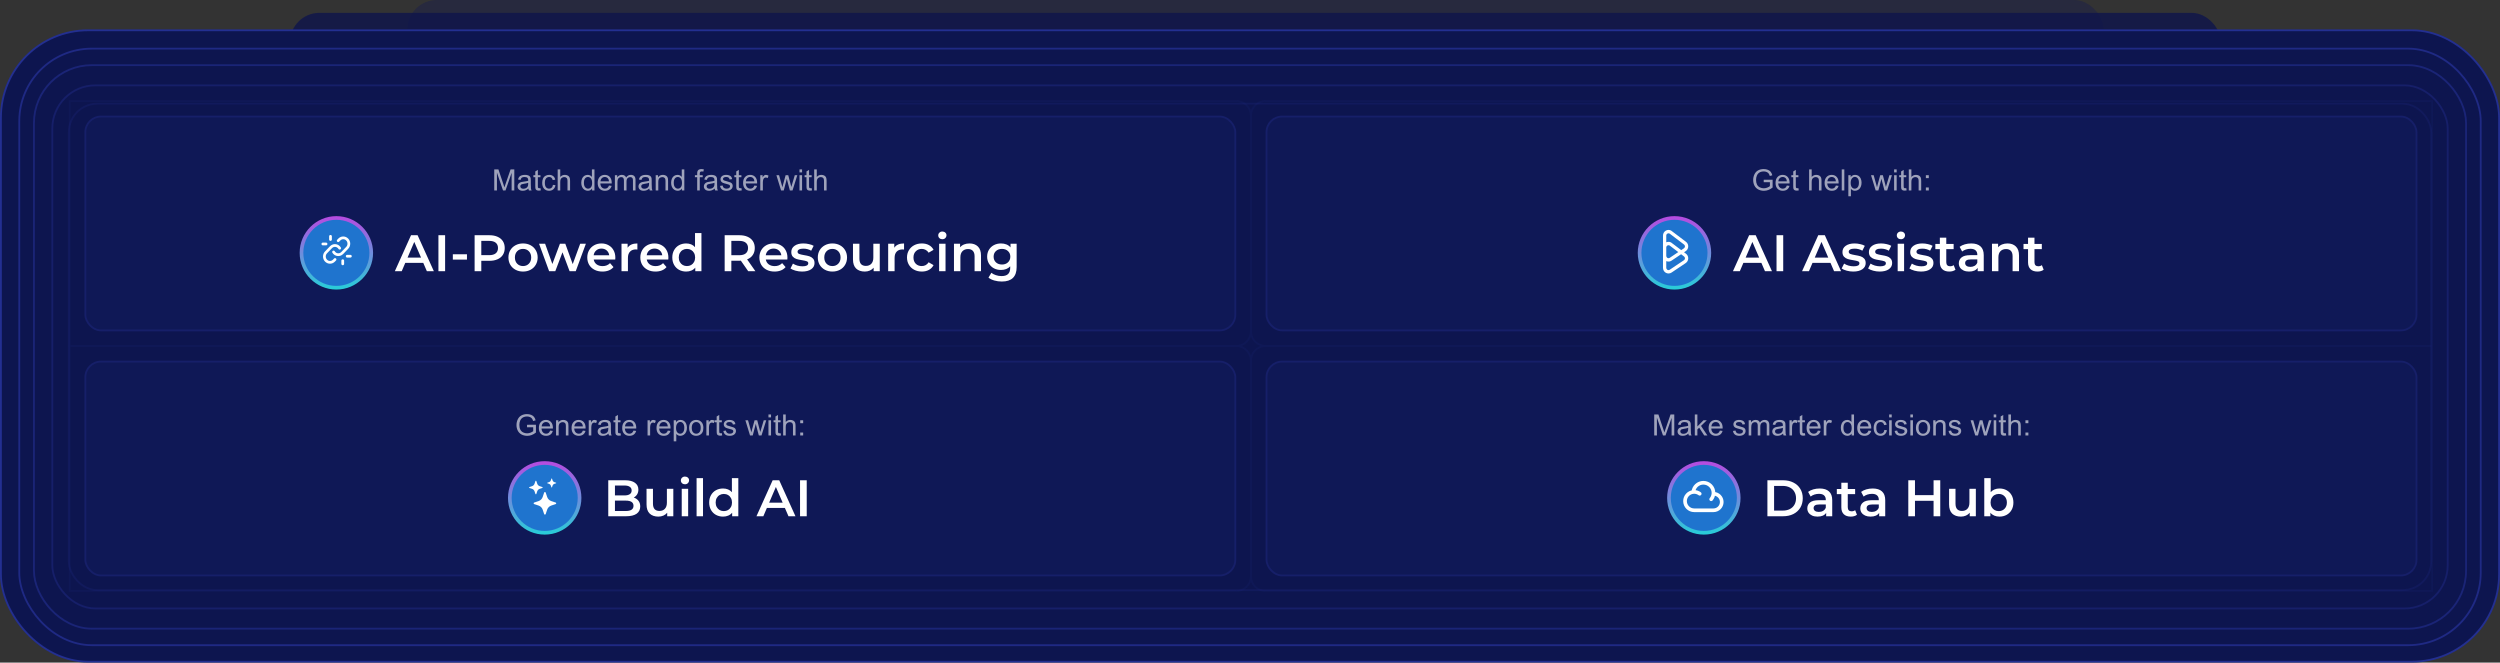 <svg xmlns="http://www.w3.org/2000/svg" width="1362" height="361" viewBox="0 0 1362 361" fill="none"><rect x="0" y="0" width="1362" height="361" fill="#333333" stroke="none"/><rect opacity="0.4" x="222" width="924" height="162" rx="16" fill="#151B4F"></rect><rect opacity="0.8" x="158" y="7" width="1052" height="181" rx="16" fill="#0E154B"></rect><rect x="0.5" y="16.5" width="1361" height="344" rx="47.5" fill="#0D154F" stroke="#232F91"></rect><path d="M38 55H673.5C677.918 55 681.5 58.582 681.5 63V180.5C681.5 184.918 677.918 188.5 673.5 188.5H38V55Z" stroke="#0F1856"></path><rect x="46.5" y="63.5" width="626.5" height="116.5" rx="8.5" fill="#0F1856"></rect><rect x="46.5" y="63.5" width="626.5" height="116.5" rx="8.5" stroke="#161F69"></rect><path d="M269.266 103.75V92.297H271.547L274.258 100.406C274.508 101.161 274.69 101.727 274.805 102.102C274.935 101.685 275.138 101.073 275.414 100.266L278.156 92.297H280.195V103.75H278.734V94.164L275.406 103.75H274.039L270.727 94V103.75H269.266ZM287.875 102.727C287.354 103.169 286.852 103.482 286.367 103.664C285.888 103.846 285.372 103.938 284.82 103.938C283.909 103.938 283.208 103.716 282.719 103.273C282.229 102.826 281.984 102.255 281.984 101.562C281.984 101.156 282.076 100.786 282.258 100.453C282.445 100.115 282.688 99.844 282.984 99.641C283.286 99.438 283.625 99.284 284 99.18C284.276 99.107 284.693 99.037 285.25 98.969C286.385 98.833 287.221 98.672 287.758 98.484C287.763 98.292 287.766 98.169 287.766 98.117C287.766 97.544 287.633 97.141 287.367 96.906C287.008 96.588 286.474 96.43 285.766 96.43C285.104 96.43 284.615 96.547 284.297 96.781C283.984 97.01 283.753 97.419 283.602 98.008L282.227 97.82C282.352 97.232 282.557 96.758 282.844 96.398C283.13 96.034 283.544 95.755 284.086 95.562C284.628 95.365 285.255 95.266 285.969 95.266C286.677 95.266 287.253 95.349 287.695 95.516C288.138 95.682 288.464 95.893 288.672 96.148C288.88 96.398 289.026 96.716 289.109 97.102C289.156 97.341 289.18 97.773 289.18 98.398V100.273C289.18 101.581 289.208 102.409 289.266 102.758C289.328 103.102 289.448 103.432 289.625 103.75H288.156C288.01 103.458 287.917 103.117 287.875 102.727ZM287.758 99.586C287.247 99.794 286.482 99.971 285.461 100.117C284.883 100.201 284.474 100.294 284.234 100.398C283.995 100.503 283.81 100.656 283.68 100.859C283.549 101.057 283.484 101.279 283.484 101.523C283.484 101.898 283.625 102.211 283.906 102.461C284.193 102.711 284.609 102.836 285.156 102.836C285.698 102.836 286.18 102.719 286.602 102.484C287.023 102.245 287.333 101.919 287.531 101.508C287.682 101.19 287.758 100.721 287.758 100.102V99.586ZM294.438 102.492L294.641 103.734C294.245 103.818 293.891 103.859 293.578 103.859C293.068 103.859 292.672 103.779 292.391 103.617C292.109 103.456 291.911 103.245 291.797 102.984C291.682 102.719 291.625 102.164 291.625 101.32V96.547H290.594V95.453H291.625V93.398L293.023 92.555V95.453H294.438V96.547H293.023V101.398C293.023 101.799 293.047 102.057 293.094 102.172C293.146 102.286 293.227 102.378 293.336 102.445C293.451 102.513 293.612 102.547 293.82 102.547C293.977 102.547 294.182 102.529 294.438 102.492ZM301.234 100.711L302.617 100.891C302.466 101.844 302.078 102.591 301.453 103.133C300.833 103.669 300.07 103.938 299.164 103.938C298.029 103.938 297.115 103.568 296.422 102.828C295.734 102.083 295.391 101.018 295.391 99.633C295.391 98.737 295.539 97.953 295.836 97.281C296.133 96.609 296.583 96.107 297.188 95.773C297.797 95.435 298.458 95.266 299.172 95.266C300.073 95.266 300.81 95.495 301.383 95.953C301.956 96.406 302.323 97.052 302.484 97.891L301.117 98.102C300.987 97.544 300.755 97.125 300.422 96.844C300.094 96.562 299.695 96.422 299.227 96.422C298.518 96.422 297.943 96.677 297.5 97.188C297.057 97.693 296.836 98.495 296.836 99.594C296.836 100.708 297.049 101.518 297.477 102.023C297.904 102.529 298.461 102.781 299.148 102.781C299.701 102.781 300.161 102.612 300.531 102.273C300.901 101.935 301.135 101.414 301.234 100.711ZM303.82 103.75V92.297H305.227V96.406C305.883 95.646 306.711 95.266 307.711 95.266C308.326 95.266 308.859 95.388 309.312 95.633C309.766 95.872 310.089 96.206 310.281 96.633C310.479 97.06 310.578 97.68 310.578 98.492V103.75H309.172V98.492C309.172 97.789 309.018 97.279 308.711 96.961C308.409 96.638 307.979 96.477 307.422 96.477C307.005 96.477 306.612 96.586 306.242 96.805C305.878 97.018 305.617 97.31 305.461 97.68C305.305 98.049 305.227 98.56 305.227 99.211V103.75H303.82ZM322.562 103.75V102.703C322.036 103.526 321.263 103.938 320.242 103.938C319.581 103.938 318.971 103.755 318.414 103.391C317.862 103.026 317.432 102.518 317.125 101.867C316.823 101.211 316.672 100.458 316.672 99.609C316.672 98.781 316.81 98.031 317.086 97.359C317.362 96.682 317.776 96.164 318.328 95.805C318.88 95.445 319.497 95.266 320.18 95.266C320.68 95.266 321.125 95.372 321.516 95.586C321.906 95.794 322.224 96.068 322.469 96.406V92.297H323.867V103.75H322.562ZM318.117 99.609C318.117 100.672 318.341 101.466 318.789 101.992C319.237 102.518 319.766 102.781 320.375 102.781C320.99 102.781 321.51 102.531 321.938 102.031C322.37 101.526 322.586 100.758 322.586 99.727C322.586 98.591 322.367 97.758 321.93 97.227C321.492 96.695 320.953 96.43 320.312 96.43C319.688 96.43 319.164 96.685 318.742 97.195C318.326 97.706 318.117 98.51 318.117 99.609ZM331.766 101.078L333.219 101.258C332.99 102.107 332.565 102.766 331.945 103.234C331.326 103.703 330.534 103.938 329.57 103.938C328.357 103.938 327.393 103.565 326.68 102.82C325.971 102.07 325.617 101.021 325.617 99.672C325.617 98.276 325.977 97.193 326.695 96.422C327.414 95.651 328.346 95.266 329.492 95.266C330.602 95.266 331.508 95.643 332.211 96.398C332.914 97.154 333.266 98.216 333.266 99.586C333.266 99.669 333.263 99.794 333.258 99.961H327.07C327.122 100.872 327.38 101.57 327.844 102.055C328.307 102.539 328.885 102.781 329.578 102.781C330.094 102.781 330.534 102.646 330.898 102.375C331.263 102.104 331.552 101.672 331.766 101.078ZM327.148 98.805H331.781C331.719 98.107 331.542 97.583 331.25 97.234C330.802 96.693 330.221 96.422 329.508 96.422C328.862 96.422 328.318 96.638 327.875 97.07C327.438 97.503 327.195 98.081 327.148 98.805ZM334.992 103.75V95.453H336.25V96.617C336.51 96.211 336.857 95.885 337.289 95.641C337.721 95.391 338.214 95.266 338.766 95.266C339.38 95.266 339.883 95.393 340.273 95.648C340.669 95.904 340.948 96.26 341.109 96.719C341.766 95.75 342.62 95.266 343.672 95.266C344.495 95.266 345.128 95.495 345.57 95.953C346.013 96.406 346.234 97.107 346.234 98.055V103.75H344.836V98.523C344.836 97.961 344.789 97.557 344.695 97.312C344.607 97.062 344.443 96.862 344.203 96.711C343.964 96.56 343.682 96.484 343.359 96.484C342.776 96.484 342.292 96.68 341.906 97.07C341.521 97.456 341.328 98.076 341.328 98.93V103.75H339.922V98.359C339.922 97.734 339.807 97.266 339.578 96.953C339.349 96.641 338.974 96.484 338.453 96.484C338.057 96.484 337.69 96.588 337.352 96.797C337.018 97.005 336.776 97.31 336.625 97.711C336.474 98.112 336.398 98.69 336.398 99.445V103.75H334.992ZM353.734 102.727C353.214 103.169 352.711 103.482 352.227 103.664C351.747 103.846 351.232 103.938 350.68 103.938C349.768 103.938 349.068 103.716 348.578 103.273C348.089 102.826 347.844 102.255 347.844 101.562C347.844 101.156 347.935 100.786 348.117 100.453C348.305 100.115 348.547 99.844 348.844 99.641C349.146 99.438 349.484 99.284 349.859 99.18C350.135 99.107 350.552 99.037 351.109 98.969C352.245 98.833 353.081 98.672 353.617 98.484C353.622 98.292 353.625 98.169 353.625 98.117C353.625 97.544 353.492 97.141 353.227 96.906C352.867 96.588 352.333 96.43 351.625 96.43C350.964 96.43 350.474 96.547 350.156 96.781C349.844 97.01 349.612 97.419 349.461 98.008L348.086 97.82C348.211 97.232 348.417 96.758 348.703 96.398C348.99 96.034 349.404 95.755 349.945 95.562C350.487 95.365 351.115 95.266 351.828 95.266C352.536 95.266 353.112 95.349 353.555 95.516C353.997 95.682 354.323 95.893 354.531 96.148C354.74 96.398 354.885 96.716 354.969 97.102C355.016 97.341 355.039 97.773 355.039 98.398V100.273C355.039 101.581 355.068 102.409 355.125 102.758C355.188 103.102 355.307 103.432 355.484 103.75H354.016C353.87 103.458 353.776 103.117 353.734 102.727ZM353.617 99.586C353.107 99.794 352.341 99.971 351.32 100.117C350.742 100.201 350.333 100.294 350.094 100.398C349.854 100.503 349.669 100.656 349.539 100.859C349.409 101.057 349.344 101.279 349.344 101.523C349.344 101.898 349.484 102.211 349.766 102.461C350.052 102.711 350.469 102.836 351.016 102.836C351.557 102.836 352.039 102.719 352.461 102.484C352.883 102.245 353.193 101.919 353.391 101.508C353.542 101.19 353.617 100.721 353.617 100.102V99.586ZM357.227 103.75V95.453H358.492V96.633C359.102 95.721 359.982 95.266 361.133 95.266C361.633 95.266 362.091 95.357 362.508 95.539C362.93 95.716 363.245 95.951 363.453 96.242C363.661 96.534 363.807 96.88 363.891 97.281C363.943 97.542 363.969 97.997 363.969 98.648V103.75H362.562V98.703C362.562 98.13 362.508 97.703 362.398 97.422C362.289 97.135 362.094 96.909 361.812 96.742C361.536 96.57 361.211 96.484 360.836 96.484C360.237 96.484 359.719 96.674 359.281 97.055C358.849 97.435 358.633 98.156 358.633 99.219V103.75H357.227ZM371.516 103.75V102.703C370.99 103.526 370.216 103.938 369.195 103.938C368.534 103.938 367.924 103.755 367.367 103.391C366.815 103.026 366.385 102.518 366.078 101.867C365.776 101.211 365.625 100.458 365.625 99.609C365.625 98.781 365.763 98.031 366.039 97.359C366.315 96.682 366.729 96.164 367.281 95.805C367.833 95.445 368.451 95.266 369.133 95.266C369.633 95.266 370.078 95.372 370.469 95.586C370.859 95.794 371.177 96.068 371.422 96.406V92.297H372.82V103.75H371.516ZM367.07 99.609C367.07 100.672 367.294 101.466 367.742 101.992C368.19 102.518 368.719 102.781 369.328 102.781C369.943 102.781 370.464 102.531 370.891 102.031C371.323 101.526 371.539 100.758 371.539 99.727C371.539 98.591 371.32 97.758 370.883 97.227C370.445 96.695 369.906 96.43 369.266 96.43C368.641 96.43 368.117 96.685 367.695 97.195C367.279 97.706 367.07 98.51 367.07 99.609ZM379.828 103.75V96.547H378.586V95.453H379.828V94.57C379.828 94.013 379.878 93.599 379.977 93.328C380.112 92.963 380.349 92.669 380.688 92.445C381.031 92.216 381.51 92.102 382.125 92.102C382.521 92.102 382.958 92.148 383.438 92.242L383.227 93.469C382.935 93.417 382.659 93.391 382.398 93.391C381.971 93.391 381.669 93.482 381.492 93.664C381.315 93.846 381.227 94.188 381.227 94.688V95.453H382.844V96.547H381.227V103.75H379.828ZM389.359 102.727C388.839 103.169 388.336 103.482 387.852 103.664C387.372 103.846 386.857 103.938 386.305 103.938C385.393 103.938 384.693 103.716 384.203 103.273C383.714 102.826 383.469 102.255 383.469 101.562C383.469 101.156 383.56 100.786 383.742 100.453C383.93 100.115 384.172 99.844 384.469 99.641C384.771 99.438 385.109 99.284 385.484 99.18C385.76 99.107 386.177 99.037 386.734 98.969C387.87 98.833 388.706 98.672 389.242 98.484C389.247 98.292 389.25 98.169 389.25 98.117C389.25 97.544 389.117 97.141 388.852 96.906C388.492 96.588 387.958 96.43 387.25 96.43C386.589 96.43 386.099 96.547 385.781 96.781C385.469 97.01 385.237 97.419 385.086 98.008L383.711 97.82C383.836 97.232 384.042 96.758 384.328 96.398C384.615 96.034 385.029 95.755 385.57 95.562C386.112 95.365 386.74 95.266 387.453 95.266C388.161 95.266 388.737 95.349 389.18 95.516C389.622 95.682 389.948 95.893 390.156 96.148C390.365 96.398 390.51 96.716 390.594 97.102C390.641 97.341 390.664 97.773 390.664 98.398V100.273C390.664 101.581 390.693 102.409 390.75 102.758C390.812 103.102 390.932 103.432 391.109 103.75H389.641C389.495 103.458 389.401 103.117 389.359 102.727ZM389.242 99.586C388.732 99.794 387.966 99.971 386.945 100.117C386.367 100.201 385.958 100.294 385.719 100.398C385.479 100.503 385.294 100.656 385.164 100.859C385.034 101.057 384.969 101.279 384.969 101.523C384.969 101.898 385.109 102.211 385.391 102.461C385.677 102.711 386.094 102.836 386.641 102.836C387.182 102.836 387.664 102.719 388.086 102.484C388.508 102.245 388.818 101.919 389.016 101.508C389.167 101.19 389.242 100.721 389.242 100.102V99.586ZM392.289 101.273L393.68 101.055C393.758 101.612 393.974 102.039 394.328 102.336C394.688 102.633 395.188 102.781 395.828 102.781C396.474 102.781 396.953 102.651 397.266 102.391C397.578 102.125 397.734 101.815 397.734 101.461C397.734 101.143 397.596 100.893 397.32 100.711C397.128 100.586 396.648 100.427 395.883 100.234C394.852 99.974 394.135 99.75 393.734 99.562C393.339 99.37 393.036 99.107 392.828 98.773C392.625 98.435 392.523 98.062 392.523 97.656C392.523 97.287 392.607 96.945 392.773 96.633C392.945 96.315 393.177 96.052 393.469 95.844C393.688 95.682 393.984 95.547 394.359 95.438C394.74 95.323 395.146 95.266 395.578 95.266C396.229 95.266 396.799 95.359 397.289 95.547C397.784 95.734 398.148 95.99 398.383 96.312C398.617 96.63 398.779 97.057 398.867 97.594L397.492 97.781C397.43 97.354 397.247 97.021 396.945 96.781C396.648 96.542 396.227 96.422 395.68 96.422C395.034 96.422 394.573 96.529 394.297 96.742C394.021 96.956 393.883 97.206 393.883 97.492C393.883 97.674 393.94 97.838 394.055 97.984C394.169 98.135 394.349 98.26 394.594 98.359C394.734 98.412 395.148 98.531 395.836 98.719C396.831 98.984 397.523 99.203 397.914 99.375C398.31 99.542 398.62 99.787 398.844 100.109C399.068 100.432 399.18 100.833 399.18 101.312C399.18 101.781 399.042 102.224 398.766 102.641C398.495 103.052 398.102 103.372 397.586 103.602C397.07 103.826 396.487 103.938 395.836 103.938C394.758 103.938 393.935 103.714 393.367 103.266C392.805 102.818 392.445 102.154 392.289 101.273ZM403.922 102.492L404.125 103.734C403.729 103.818 403.375 103.859 403.062 103.859C402.552 103.859 402.156 103.779 401.875 103.617C401.594 103.456 401.396 103.245 401.281 102.984C401.167 102.719 401.109 102.164 401.109 101.32V96.547H400.078V95.453H401.109V93.398L402.508 92.555V95.453H403.922V96.547H402.508V101.398C402.508 101.799 402.531 102.057 402.578 102.172C402.63 102.286 402.711 102.378 402.82 102.445C402.935 102.513 403.096 102.547 403.305 102.547C403.461 102.547 403.667 102.529 403.922 102.492ZM410.984 101.078L412.438 101.258C412.208 102.107 411.784 102.766 411.164 103.234C410.544 103.703 409.753 103.938 408.789 103.938C407.576 103.938 406.612 103.565 405.898 102.82C405.19 102.07 404.836 101.021 404.836 99.672C404.836 98.276 405.195 97.193 405.914 96.422C406.633 95.651 407.565 95.266 408.711 95.266C409.82 95.266 410.727 95.643 411.43 96.398C412.133 97.154 412.484 98.216 412.484 99.586C412.484 99.669 412.482 99.794 412.477 99.961H406.289C406.341 100.872 406.599 101.57 407.062 102.055C407.526 102.539 408.104 102.781 408.797 102.781C409.312 102.781 409.753 102.646 410.117 102.375C410.482 102.104 410.771 101.672 410.984 101.078ZM406.367 98.805H411C410.938 98.107 410.76 97.583 410.469 97.234C410.021 96.693 409.44 96.422 408.727 96.422C408.081 96.422 407.536 96.638 407.094 97.07C406.656 97.503 406.414 98.081 406.367 98.805ZM414.195 103.75V95.453H415.461V96.711C415.784 96.122 416.081 95.734 416.352 95.547C416.628 95.359 416.93 95.266 417.258 95.266C417.732 95.266 418.214 95.417 418.703 95.719L418.219 97.023C417.875 96.82 417.531 96.719 417.188 96.719C416.88 96.719 416.604 96.812 416.359 97C416.115 97.182 415.94 97.438 415.836 97.766C415.68 98.266 415.602 98.812 415.602 99.406V103.75H414.195ZM425.523 103.75L422.984 95.453H424.438L425.758 100.242L426.25 102.023C426.271 101.935 426.414 101.365 426.68 100.312L428 95.453H429.445L430.688 100.266L431.102 101.852L431.578 100.25L433 95.453H434.367L431.773 103.75H430.312L428.992 98.781L428.672 97.367L426.992 103.75H425.523ZM435.562 93.914V92.297H436.969V93.914H435.562ZM435.562 103.75V95.453H436.969V103.75H435.562ZM442.188 102.492L442.391 103.734C441.995 103.818 441.641 103.859 441.328 103.859C440.818 103.859 440.422 103.779 440.141 103.617C439.859 103.456 439.661 103.245 439.547 102.984C439.432 102.719 439.375 102.164 439.375 101.32V96.547H438.344V95.453H439.375V93.398L440.773 92.555V95.453H442.188V96.547H440.773V101.398C440.773 101.799 440.797 102.057 440.844 102.172C440.896 102.286 440.977 102.378 441.086 102.445C441.201 102.513 441.362 102.547 441.57 102.547C441.727 102.547 441.932 102.529 442.188 102.492ZM443.57 103.75V92.297H444.977V96.406C445.633 95.646 446.461 95.266 447.461 95.266C448.076 95.266 448.609 95.388 449.062 95.633C449.516 95.872 449.839 96.206 450.031 96.633C450.229 97.06 450.328 97.68 450.328 98.492V103.75H448.922V98.492C448.922 97.789 448.768 97.279 448.461 96.961C448.159 96.638 447.729 96.477 447.172 96.477C446.755 96.477 446.362 96.586 445.992 96.805C445.628 97.018 445.367 97.31 445.211 97.68C445.055 98.049 444.977 98.56 444.977 99.211V103.75H443.57Z" fill="white" fill-opacity="0.6"></path><path d="M202.25 137.75C202.25 148.243 193.743 156.75 183.25 156.75C172.757 156.75 164.25 148.243 164.25 137.75C164.25 127.257 172.757 118.75 183.25 118.75C193.743 118.75 202.25 127.257 202.25 137.75Z" fill="#1F74CE" stroke="url(#paint0_linear_3551_4143)" stroke-width="2"></path><path d="M181.723 137.274C181.841 137.467 181.981 137.65 182.143 137.819C183.149 138.866 184.683 139.03 185.854 138.31C186.071 138.177 186.275 138.013 186.462 137.819L189.161 135.01C190.354 133.768 190.354 131.756 189.161 130.514C187.969 129.273 186.035 129.273 184.842 130.514L184.248 131.133" stroke="white" stroke-width="1.5" stroke-linecap="round"></path><path d="M182.531 141.367L181.936 141.986C180.744 143.227 178.81 143.227 177.617 141.986C176.424 140.744 176.424 138.732 177.617 137.49L180.317 134.681C181.509 133.44 183.443 133.44 184.636 134.681C184.798 134.85 184.938 135.032 185.056 135.226" stroke="white" stroke-width="1.5" stroke-linecap="round"></path><path d="M190.889 139.583H189.157M186.723 143.75V142.018" stroke="white" stroke-width="1.5" stroke-linecap="round" stroke-linejoin="round"></path><path d="M175.889 132.917H177.621M180.055 128.75V130.482" stroke="white" stroke-width="1.5" stroke-linecap="round" stroke-linejoin="round"></path><path d="M230.594 143.214H220.794L218.862 147.75H215.11L223.93 128.15H227.514L236.362 147.75H232.554L230.594 143.214ZM229.39 140.358L225.694 131.79L222.026 140.358H229.39ZM238.855 128.15H242.495V147.75H238.855V128.15ZM246.704 138.51H254.404V141.422H246.704V138.51ZM266.634 128.15C268.332 128.15 269.807 128.43 271.058 128.99C272.327 129.55 273.298 130.353 273.97 131.398C274.642 132.443 274.978 133.685 274.978 135.122C274.978 136.541 274.642 137.782 273.97 138.846C273.298 139.891 272.327 140.694 271.058 141.254C269.807 141.814 268.332 142.094 266.634 142.094H262.21V147.75H258.57V128.15H266.634ZM266.466 139.014C268.052 139.014 269.256 138.678 270.077 138.006C270.899 137.334 271.31 136.373 271.31 135.122C271.31 133.871 270.899 132.91 270.077 132.238C269.256 131.566 268.052 131.23 266.466 131.23H262.21V139.014H266.466ZM284.942 147.946C283.43 147.946 282.067 147.619 280.854 146.966C279.64 146.313 278.688 145.407 277.998 144.25C277.326 143.074 276.99 141.749 276.99 140.274C276.99 138.799 277.326 137.483 277.998 136.326C278.688 135.169 279.64 134.263 280.854 133.61C282.067 132.957 283.43 132.63 284.942 132.63C286.472 132.63 287.844 132.957 289.058 133.61C290.271 134.263 291.214 135.169 291.886 136.326C292.576 137.483 292.922 138.799 292.922 140.274C292.922 141.749 292.576 143.074 291.886 144.25C291.214 145.407 290.271 146.313 289.058 146.966C287.844 147.619 286.472 147.946 284.942 147.946ZM284.942 144.95C286.23 144.95 287.294 144.521 288.134 143.662C288.974 142.803 289.394 141.674 289.394 140.274C289.394 138.874 288.974 137.745 288.134 136.886C287.294 136.027 286.23 135.598 284.942 135.598C283.654 135.598 282.59 136.027 281.75 136.886C280.928 137.745 280.518 138.874 280.518 140.274C280.518 141.674 280.928 142.803 281.75 143.662C282.59 144.521 283.654 144.95 284.942 144.95ZM319.183 132.798L313.667 147.75H310.307L306.443 137.446L302.523 147.75H299.163L293.675 132.798H296.979L300.927 143.83L305.043 132.798H307.983L312.015 143.886L316.075 132.798H319.183ZM335.235 140.358C335.235 140.601 335.216 140.946 335.179 141.394H323.447C323.652 142.495 324.184 143.373 325.043 144.026C325.92 144.661 327.003 144.978 328.291 144.978C329.933 144.978 331.287 144.437 332.351 143.354L334.227 145.51C333.555 146.313 332.705 146.919 331.679 147.33C330.652 147.741 329.495 147.946 328.207 147.946C326.564 147.946 325.117 147.619 323.867 146.966C322.616 146.313 321.645 145.407 320.955 144.25C320.283 143.074 319.947 141.749 319.947 140.274C319.947 138.818 320.273 137.511 320.927 136.354C321.599 135.178 322.523 134.263 323.699 133.61C324.875 132.957 326.2 132.63 327.675 132.63C329.131 132.63 330.428 132.957 331.567 133.61C332.724 134.245 333.62 135.15 334.255 136.326C334.908 137.483 335.235 138.827 335.235 140.358ZM327.675 135.43C326.555 135.43 325.603 135.766 324.819 136.438C324.053 137.091 323.587 137.969 323.419 139.07H331.903C331.753 137.987 331.296 137.11 330.531 136.438C329.765 135.766 328.813 135.43 327.675 135.43ZM341.929 134.982C342.937 133.414 344.71 132.63 347.249 132.63V135.962C346.95 135.906 346.679 135.878 346.437 135.878C345.074 135.878 344.01 136.279 343.245 137.082C342.479 137.866 342.097 139.005 342.097 140.498V147.75H338.597V132.798H341.929V134.982ZM364.137 140.358C364.137 140.601 364.118 140.946 364.081 141.394H352.349C352.554 142.495 353.086 143.373 353.945 144.026C354.822 144.661 355.905 144.978 357.193 144.978C358.836 144.978 360.189 144.437 361.253 143.354L363.129 145.51C362.457 146.313 361.608 146.919 360.581 147.33C359.554 147.741 358.397 147.946 357.109 147.946C355.466 147.946 354.02 147.619 352.769 146.966C351.518 146.313 350.548 145.407 349.857 144.25C349.185 143.074 348.849 141.749 348.849 140.274C348.849 138.818 349.176 137.511 349.829 136.354C350.501 135.178 351.425 134.263 352.601 133.61C353.777 132.957 355.102 132.63 356.577 132.63C358.033 132.63 359.33 132.957 360.469 133.61C361.626 134.245 362.522 135.15 363.157 136.326C363.81 137.483 364.137 138.827 364.137 140.358ZM356.577 135.43C355.457 135.43 354.505 135.766 353.721 136.438C352.956 137.091 352.489 137.969 352.321 139.07H360.805C360.656 137.987 360.198 137.11 359.433 136.438C358.668 135.766 357.716 135.43 356.577 135.43ZM382.143 126.974V147.75H378.783V145.818C378.204 146.527 377.486 147.059 376.627 147.414C375.787 147.769 374.854 147.946 373.827 147.946C372.39 147.946 371.092 147.629 369.935 146.994C368.796 146.359 367.9 145.463 367.247 144.306C366.594 143.13 366.267 141.786 366.267 140.274C366.267 138.762 366.594 137.427 367.247 136.27C367.9 135.113 368.796 134.217 369.935 133.582C371.092 132.947 372.39 132.63 373.827 132.63C374.816 132.63 375.722 132.798 376.543 133.134C377.364 133.47 378.064 133.974 378.643 134.646V126.974H382.143ZM374.247 144.95C375.087 144.95 375.843 144.763 376.515 144.39C377.187 143.998 377.719 143.447 378.111 142.738C378.503 142.029 378.699 141.207 378.699 140.274C378.699 139.341 378.503 138.519 378.111 137.81C377.719 137.101 377.187 136.559 376.515 136.186C375.843 135.794 375.087 135.598 374.247 135.598C373.407 135.598 372.651 135.794 371.979 136.186C371.307 136.559 370.775 137.101 370.383 137.81C369.991 138.519 369.795 139.341 369.795 140.274C369.795 141.207 369.991 142.029 370.383 142.738C370.775 143.447 371.307 143.998 371.979 144.39C372.651 144.763 373.407 144.95 374.247 144.95ZM407.62 147.75L403.616 142.01C403.448 142.029 403.196 142.038 402.86 142.038H398.436V147.75H394.796V128.15H402.86C404.559 128.15 406.033 128.43 407.284 128.99C408.553 129.55 409.524 130.353 410.196 131.398C410.868 132.443 411.204 133.685 411.204 135.122C411.204 136.597 410.84 137.866 410.112 138.93C409.403 139.994 408.376 140.787 407.032 141.31L411.54 147.75H407.62ZM407.536 135.122C407.536 133.871 407.125 132.91 406.304 132.238C405.483 131.566 404.279 131.23 402.692 131.23H398.436V139.042H402.692C404.279 139.042 405.483 138.706 406.304 138.034C407.125 137.343 407.536 136.373 407.536 135.122ZM428.997 140.358C428.997 140.601 428.978 140.946 428.941 141.394H417.209C417.414 142.495 417.946 143.373 418.805 144.026C419.682 144.661 420.765 144.978 422.053 144.978C423.695 144.978 425.049 144.437 426.113 143.354L427.989 145.51C427.317 146.313 426.467 146.919 425.441 147.33C424.414 147.741 423.257 147.946 421.969 147.946C420.326 147.946 418.879 147.619 417.629 146.966C416.378 146.313 415.407 145.407 414.717 144.25C414.045 143.074 413.709 141.749 413.709 140.274C413.709 138.818 414.035 137.511 414.689 136.354C415.361 135.178 416.285 134.263 417.461 133.61C418.637 132.957 419.962 132.63 421.437 132.63C422.893 132.63 424.19 132.957 425.329 133.61C426.486 134.245 427.382 135.15 428.017 136.326C428.67 137.483 428.997 138.827 428.997 140.358ZM421.437 135.43C420.317 135.43 419.365 135.766 418.581 136.438C417.815 137.091 417.349 137.969 417.181 139.07H425.665C425.515 137.987 425.058 137.11 424.293 136.438C423.527 135.766 422.575 135.43 421.437 135.43ZM436.979 147.946C435.765 147.946 434.58 147.787 433.423 147.47C432.265 147.153 431.341 146.751 430.651 146.266L431.995 143.606C432.667 144.054 433.469 144.418 434.403 144.698C435.355 144.959 436.288 145.09 437.203 145.09C439.293 145.09 440.339 144.539 440.339 143.438C440.339 142.915 440.068 142.551 439.527 142.346C439.004 142.141 438.155 141.945 436.979 141.758C435.747 141.571 434.739 141.357 433.955 141.114C433.189 140.871 432.517 140.451 431.939 139.854C431.379 139.238 431.099 138.389 431.099 137.306C431.099 135.887 431.687 134.758 432.863 133.918C434.057 133.059 435.663 132.63 437.679 132.63C438.705 132.63 439.732 132.751 440.759 132.994C441.785 133.218 442.625 133.526 443.279 133.918L441.935 136.578C440.665 135.831 439.237 135.458 437.651 135.458C436.624 135.458 435.84 135.617 435.299 135.934C434.776 136.233 434.515 136.634 434.515 137.138C434.515 137.698 434.795 138.099 435.355 138.342C435.933 138.566 436.82 138.781 438.015 138.986C439.209 139.173 440.189 139.387 440.955 139.63C441.72 139.873 442.373 140.283 442.915 140.862C443.475 141.441 443.755 142.262 443.755 143.326C443.755 144.726 443.148 145.846 441.935 146.686C440.721 147.526 439.069 147.946 436.979 147.946ZM453.489 147.946C451.977 147.946 450.614 147.619 449.401 146.966C448.187 146.313 447.235 145.407 446.545 144.25C445.873 143.074 445.537 141.749 445.537 140.274C445.537 138.799 445.873 137.483 446.545 136.326C447.235 135.169 448.187 134.263 449.401 133.61C450.614 132.957 451.977 132.63 453.489 132.63C455.019 132.63 456.391 132.957 457.605 133.61C458.818 134.263 459.761 135.169 460.433 136.326C461.123 137.483 461.469 138.799 461.469 140.274C461.469 141.749 461.123 143.074 460.433 144.25C459.761 145.407 458.818 146.313 457.605 146.966C456.391 147.619 455.019 147.946 453.489 147.946ZM453.489 144.95C454.777 144.95 455.841 144.521 456.681 143.662C457.521 142.803 457.941 141.674 457.941 140.274C457.941 138.874 457.521 137.745 456.681 136.886C455.841 136.027 454.777 135.598 453.489 135.598C452.201 135.598 451.137 136.027 450.297 136.886C449.475 137.745 449.065 138.874 449.065 140.274C449.065 141.674 449.475 142.803 450.297 143.662C451.137 144.521 452.201 144.95 453.489 144.95ZM479.292 132.798V147.75H475.96V145.846C475.4 146.518 474.7 147.041 473.86 147.414C473.02 147.769 472.114 147.946 471.144 147.946C469.146 147.946 467.569 147.395 466.412 146.294C465.273 145.174 464.704 143.522 464.704 141.338V132.798H468.204V140.862C468.204 142.206 468.502 143.214 469.1 143.886C469.716 144.539 470.584 144.866 471.704 144.866C472.954 144.866 473.944 144.483 474.672 143.718C475.418 142.934 475.792 141.814 475.792 140.358V132.798H479.292ZM487.206 134.982C488.214 133.414 489.987 132.63 492.526 132.63V135.962C492.227 135.906 491.957 135.878 491.714 135.878C490.351 135.878 489.287 136.279 488.522 137.082C487.757 137.866 487.374 139.005 487.374 140.498V147.75H483.874V132.798H487.206V134.982ZM502.219 147.946C500.669 147.946 499.279 147.619 498.047 146.966C496.815 146.313 495.853 145.407 495.163 144.25C494.472 143.074 494.127 141.749 494.127 140.274C494.127 138.799 494.472 137.483 495.163 136.326C495.853 135.169 496.805 134.263 498.019 133.61C499.251 132.957 500.651 132.63 502.219 132.63C503.693 132.63 504.981 132.929 506.083 133.526C507.203 134.123 508.043 134.982 508.603 136.102L505.915 137.67C505.485 136.979 504.944 136.466 504.291 136.13C503.656 135.775 502.956 135.598 502.191 135.598C500.884 135.598 499.801 136.027 498.943 136.886C498.084 137.726 497.655 138.855 497.655 140.274C497.655 141.693 498.075 142.831 498.915 143.69C499.773 144.53 500.865 144.95 502.191 144.95C502.956 144.95 503.656 144.782 504.291 144.446C504.944 144.091 505.485 143.569 505.915 142.878L508.603 144.446C508.024 145.566 507.175 146.434 506.055 147.05C504.953 147.647 503.675 147.946 502.219 147.946ZM511.628 132.798H515.128V147.75H511.628V132.798ZM513.392 130.334C512.757 130.334 512.225 130.138 511.796 129.746C511.367 129.335 511.152 128.831 511.152 128.234C511.152 127.637 511.367 127.142 511.796 126.75C512.225 126.339 512.757 126.134 513.392 126.134C514.027 126.134 514.559 126.33 514.988 126.722C515.417 127.095 515.632 127.571 515.632 128.15C515.632 128.766 515.417 129.289 514.988 129.718C514.577 130.129 514.045 130.334 513.392 130.334ZM528.206 132.63C530.091 132.63 531.603 133.181 532.742 134.282C533.88 135.383 534.45 137.017 534.45 139.182V147.75H530.95V139.63C530.95 138.323 530.642 137.343 530.026 136.69C529.41 136.018 528.532 135.682 527.394 135.682C526.106 135.682 525.088 136.074 524.342 136.858C523.595 137.623 523.222 138.734 523.222 140.19V147.75H519.722V132.798H523.054V134.73C523.632 134.039 524.36 133.517 525.238 133.162C526.115 132.807 527.104 132.63 528.206 132.63ZM553.866 132.798V145.482C553.866 150.746 551.178 153.378 545.802 153.378C544.365 153.378 543.002 153.191 541.714 152.818C540.426 152.463 539.362 151.941 538.522 151.25L540.09 148.618C540.744 149.159 541.565 149.589 542.554 149.906C543.562 150.242 544.58 150.41 545.606 150.41C547.249 150.41 548.453 150.037 549.218 149.29C549.984 148.543 550.366 147.405 550.366 145.874V145.09C549.769 145.743 549.041 146.238 548.182 146.574C547.324 146.91 546.381 147.078 545.354 147.078C543.936 147.078 542.648 146.779 541.49 146.182C540.352 145.566 539.446 144.707 538.774 143.606C538.121 142.505 537.794 141.245 537.794 139.826C537.794 138.407 538.121 137.157 538.774 136.074C539.446 134.973 540.352 134.123 541.49 133.526C542.648 132.929 543.936 132.63 545.354 132.63C546.437 132.63 547.417 132.807 548.294 133.162C549.19 133.517 549.937 134.058 550.534 134.786V132.798H553.866ZM545.886 144.11C547.212 144.11 548.294 143.718 549.134 142.934C549.993 142.131 550.422 141.095 550.422 139.826C550.422 138.575 549.993 137.558 549.134 136.774C548.294 135.99 547.212 135.598 545.886 135.598C544.542 135.598 543.441 135.99 542.582 136.774C541.742 137.558 541.322 138.575 541.322 139.826C541.322 141.095 541.742 142.131 542.582 142.934C543.441 143.718 544.542 144.11 545.886 144.11Z" fill="white"></path><path d="M681.5 63C681.5 58.582 685.082 55 689.5 55H1325V188.5H689.5C685.082 188.5 681.5 184.918 681.5 180.5V63Z" stroke="#0F1856"></path><rect x="690" y="63.5" width="626.5" height="116.5" rx="8.5" fill="#0F1856"></rect><rect x="690" y="63.5" width="626.5" height="116.5" rx="8.5" stroke="#161F69"></rect><path d="M960.875 99.258V97.914L965.727 97.906V102.156C964.982 102.75 964.214 103.198 963.422 103.5C962.63 103.797 961.818 103.945 960.984 103.945C959.859 103.945 958.836 103.706 957.914 103.227C956.997 102.742 956.305 102.044 955.836 101.133C955.367 100.221 955.133 99.203 955.133 98.078C955.133 96.963 955.365 95.924 955.828 94.961C956.297 93.992 956.969 93.273 957.844 92.805C958.719 92.336 959.727 92.102 960.867 92.102C961.695 92.102 962.443 92.237 963.109 92.508C963.781 92.773 964.307 93.146 964.688 93.625C965.068 94.104 965.357 94.729 965.555 95.5L964.188 95.875C964.016 95.292 963.802 94.833 963.547 94.5C963.292 94.167 962.927 93.901 962.453 93.703C961.979 93.5 961.453 93.398 960.875 93.398C960.182 93.398 959.583 93.505 959.078 93.719C958.573 93.927 958.164 94.203 957.852 94.547C957.544 94.891 957.305 95.268 957.133 95.68C956.841 96.388 956.695 97.156 956.695 97.984C956.695 99.005 956.87 99.859 957.219 100.547C957.573 101.234 958.086 101.745 958.758 102.078C959.43 102.411 960.143 102.578 960.898 102.578C961.555 102.578 962.195 102.453 962.82 102.203C963.445 101.948 963.919 101.677 964.242 101.391V99.258H960.875ZM973.469 101.078L974.922 101.258C974.693 102.107 974.268 102.766 973.648 103.234C973.029 103.703 972.237 103.938 971.273 103.938C970.06 103.938 969.096 103.565 968.383 102.82C967.674 102.07 967.32 101.021 967.32 99.672C967.32 98.276 967.68 97.193 968.398 96.422C969.117 95.651 970.049 95.266 971.195 95.266C972.305 95.266 973.211 95.643 973.914 96.398C974.617 97.154 974.969 98.216 974.969 99.586C974.969 99.669 974.966 99.794 974.961 99.961H968.773C968.826 100.872 969.083 101.57 969.547 102.055C970.01 102.539 970.589 102.781 971.281 102.781C971.797 102.781 972.237 102.646 972.602 102.375C972.966 102.104 973.255 101.672 973.469 101.078ZM968.852 98.805H973.484C973.422 98.107 973.245 97.583 972.953 97.234C972.505 96.693 971.924 96.422 971.211 96.422C970.565 96.422 970.021 96.638 969.578 97.07C969.141 97.503 968.898 98.081 968.852 98.805ZM979.766 102.492L979.969 103.734C979.573 103.818 979.219 103.859 978.906 103.859C978.396 103.859 978 103.779 977.719 103.617C977.438 103.456 977.24 103.245 977.125 102.984C977.01 102.719 976.953 102.164 976.953 101.32V96.547H975.922V95.453H976.953V93.398L978.352 92.555V95.453H979.766V96.547H978.352V101.398C978.352 101.799 978.375 102.057 978.422 102.172C978.474 102.286 978.555 102.378 978.664 102.445C978.779 102.513 978.94 102.547 979.148 102.547C979.305 102.547 979.51 102.529 979.766 102.492ZM985.602 103.75V92.297H987.008V96.406C987.664 95.646 988.492 95.266 989.492 95.266C990.107 95.266 990.641 95.388 991.094 95.633C991.547 95.872 991.87 96.206 992.062 96.633C992.26 97.06 992.359 97.68 992.359 98.492V103.75H990.953V98.492C990.953 97.789 990.799 97.279 990.492 96.961C990.19 96.638 989.76 96.477 989.203 96.477C988.786 96.477 988.393 96.586 988.023 96.805C987.659 97.018 987.398 97.31 987.242 97.68C987.086 98.049 987.008 98.56 987.008 99.211V103.75H985.602ZM1000.19 101.078L1001.64 101.258C1001.41 102.107 1000.99 102.766 1000.37 103.234C999.747 103.703 998.956 103.938 997.992 103.938C996.779 103.938 995.815 103.565 995.102 102.82C994.393 102.07 994.039 101.021 994.039 99.672C994.039 98.276 994.398 97.193 995.117 96.422C995.836 95.651 996.768 95.266 997.914 95.266C999.023 95.266 999.93 95.643 1000.63 96.398C1001.34 97.154 1001.69 98.216 1001.69 99.586C1001.69 99.669 1001.68 99.794 1001.68 99.961H995.492C995.544 100.872 995.802 101.57 996.266 102.055C996.729 102.539 997.307 102.781 998 102.781C998.516 102.781 998.956 102.646 999.32 102.375C999.685 102.104 999.974 101.672 1000.19 101.078ZM995.57 98.805H1000.2C1000.14 98.107 999.964 97.583 999.672 97.234C999.224 96.693 998.643 96.422 997.93 96.422C997.284 96.422 996.74 96.638 996.297 97.07C995.859 97.503 995.617 98.081 995.57 98.805ZM1003.38 103.75V92.297H1004.79V103.75H1003.38ZM1006.98 106.93V95.453H1008.26V96.531C1008.56 96.109 1008.9 95.794 1009.28 95.586C1009.66 95.372 1010.12 95.266 1010.66 95.266C1011.37 95.266 1012 95.448 1012.54 95.812C1013.08 96.177 1013.49 96.693 1013.77 97.359C1014.04 98.021 1014.18 98.747 1014.18 99.539C1014.18 100.388 1014.03 101.154 1013.72 101.836C1013.42 102.513 1012.97 103.034 1012.39 103.398C1011.81 103.758 1011.2 103.938 1010.56 103.938C1010.09 103.938 1009.67 103.839 1009.3 103.641C1008.93 103.443 1008.62 103.193 1008.38 102.891V106.93H1006.98ZM1008.25 99.648C1008.25 100.716 1008.47 101.505 1008.9 102.016C1009.33 102.526 1009.85 102.781 1010.47 102.781C1011.09 102.781 1011.63 102.518 1012.07 101.992C1012.52 101.461 1012.74 100.641 1012.74 99.531C1012.74 98.474 1012.52 97.682 1012.09 97.156C1011.65 96.63 1011.14 96.367 1010.53 96.367C1009.93 96.367 1009.4 96.648 1008.94 97.211C1008.48 97.768 1008.25 98.581 1008.25 99.648ZM1021.87 103.75L1019.33 95.453H1020.78L1022.1 100.242L1022.59 102.023C1022.61 101.935 1022.76 101.365 1023.02 100.312L1024.34 95.453H1025.79L1027.03 100.266L1027.45 101.852L1027.92 100.25L1029.34 95.453H1030.71L1028.12 103.75H1026.66L1025.34 98.781L1025.02 97.367L1023.34 103.75H1021.87ZM1031.91 93.914V92.297H1033.31V93.914H1031.91ZM1031.91 103.75V95.453H1033.31V103.75H1031.91ZM1038.53 102.492L1038.73 103.734C1038.34 103.818 1037.98 103.859 1037.67 103.859C1037.16 103.859 1036.77 103.779 1036.48 103.617C1036.2 103.456 1036.01 103.245 1035.89 102.984C1035.78 102.719 1035.72 102.164 1035.72 101.32V96.547H1034.69V95.453H1035.72V93.398L1037.12 92.555V95.453H1038.53V96.547H1037.12V101.398C1037.12 101.799 1037.14 102.057 1037.19 102.172C1037.24 102.286 1037.32 102.378 1037.43 102.445C1037.54 102.513 1037.71 102.547 1037.91 102.547C1038.07 102.547 1038.28 102.529 1038.53 102.492ZM1039.91 103.75V92.297H1041.32V96.406C1041.98 95.646 1042.8 95.266 1043.8 95.266C1044.42 95.266 1044.95 95.388 1045.41 95.633C1045.86 95.872 1046.18 96.206 1046.38 96.633C1046.57 97.06 1046.67 97.68 1046.67 98.492V103.75H1045.27V98.492C1045.27 97.789 1045.11 97.279 1044.8 96.961C1044.5 96.638 1044.07 96.477 1043.52 96.477C1043.1 96.477 1042.71 96.586 1042.34 96.805C1041.97 97.018 1041.71 97.31 1041.55 97.68C1041.4 98.049 1041.32 98.56 1041.32 99.211V103.75H1039.91ZM1049.21 97.055V95.453H1050.81V97.055H1049.21ZM1049.21 103.75V102.148H1050.81V103.75H1049.21Z" fill="white" fill-opacity="0.6"></path><path d="M931.25 137.75C931.25 148.243 922.743 156.75 912.25 156.75C901.757 156.75 893.25 148.243 893.25 137.75C893.25 127.257 901.757 118.75 912.25 118.75C922.743 118.75 931.25 127.257 931.25 137.75Z" fill="#1F74CE" stroke="url(#paint1_linear_3551_4143)" stroke-width="2"></path><path d="M918.53 131.743L910.457 125.639C910.023 125.385 909.523 125.25 909.013 125.25C908.503 125.25 907.998 125.385 907.546 125.644C906.578 126.195 906 127.207 906 128.348V145.912C906 147.016 906.549 148.01 907.471 148.57C908.448 149.167 909.691 149.14 910.641 148.502L918.386 143.312C919.213 142.759 919.722 141.821 919.749 140.804C919.775 139.779 919.332 138.842 918.53 138.233L917.476 137.433L918.386 136.824C919.213 136.271 919.722 135.333 919.749 134.316C919.775 133.292 919.332 132.354 918.53 131.745V131.743ZM907.781 134.838C907.781 134.384 908.014 133.978 908.404 133.758C908.825 133.519 909.347 133.553 909.733 133.845L914.33 137.337L914.201 137.421L909.673 140.456C909.472 140.591 909.239 140.664 909.002 140.664C908.783 140.664 908.563 140.601 908.37 140.485C908.001 140.258 907.779 139.862 907.779 139.422V134.84L907.781 134.838ZM917.478 139.726C917.799 139.97 917.979 140.345 917.968 140.753C917.957 141.164 917.757 141.529 917.418 141.756L909.673 146.946C909.472 147.082 909.239 147.154 909.002 147.154C908.783 147.154 908.563 147.091 908.37 146.975C908.001 146.748 907.779 146.352 907.779 145.912V142.256L908.065 142.353C908.947 142.655 909.861 142.534 910.637 142.012L915.867 138.506L917.474 139.726H917.478ZM917.418 135.266L915.934 136.261L915.881 136.22L910.455 132.129C909.731 131.706 908.882 131.624 908.067 131.905L907.781 132.004V128.348C907.781 127.893 908.014 127.488 908.404 127.265C908.825 127.026 909.347 127.06 909.733 127.352L917.478 133.234C917.799 133.478 917.979 133.852 917.968 134.261C917.957 134.671 917.757 135.036 917.418 135.263V135.266Z" fill="white"></path><path d="M959.594 143.214H949.794L947.862 147.75H944.11L952.93 128.15H956.514L965.362 147.75H961.554L959.594 143.214ZM958.39 140.358L954.694 131.79L951.026 140.358H958.39ZM967.855 128.15H971.495V147.75H967.855V128.15ZM997.246 143.214H987.446L985.514 147.75H981.762L990.582 128.15H994.166L1003.01 147.75H999.206L997.246 143.214ZM996.042 140.358L992.346 131.79L988.678 140.358H996.042ZM1009.65 147.946C1008.44 147.946 1007.26 147.787 1006.1 147.47C1004.94 147.153 1004.02 146.751 1003.33 146.266L1004.67 143.606C1005.34 144.054 1006.14 144.418 1007.08 144.698C1008.03 144.959 1008.96 145.09 1009.88 145.09C1011.97 145.09 1013.01 144.539 1013.01 143.438C1013.01 142.915 1012.74 142.551 1012.2 142.346C1011.68 142.141 1010.83 141.945 1009.65 141.758C1008.42 141.571 1007.41 141.357 1006.63 141.114C1005.86 140.871 1005.19 140.451 1004.61 139.854C1004.05 139.238 1003.77 138.389 1003.77 137.306C1003.77 135.887 1004.36 134.758 1005.54 133.918C1006.73 133.059 1008.34 132.63 1010.35 132.63C1011.38 132.63 1012.41 132.751 1013.43 132.994C1014.46 133.218 1015.3 133.526 1015.95 133.918L1014.61 136.578C1013.34 135.831 1011.91 135.458 1010.33 135.458C1009.3 135.458 1008.52 135.617 1007.97 135.934C1007.45 136.233 1007.19 136.634 1007.19 137.138C1007.19 137.698 1007.47 138.099 1008.03 138.342C1008.61 138.566 1009.5 138.781 1010.69 138.986C1011.88 139.173 1012.86 139.387 1013.63 139.63C1014.4 139.873 1015.05 140.283 1015.59 140.862C1016.15 141.441 1016.43 142.262 1016.43 143.326C1016.43 144.726 1015.82 145.846 1014.61 146.686C1013.4 147.526 1011.74 147.946 1009.65 147.946ZM1024.06 147.946C1022.85 147.946 1021.67 147.787 1020.51 147.47C1019.35 147.153 1018.43 146.751 1017.74 146.266L1019.08 143.606C1019.75 144.054 1020.56 144.418 1021.49 144.698C1022.44 144.959 1023.37 145.09 1024.29 145.09C1026.38 145.09 1027.42 144.539 1027.42 143.438C1027.42 142.915 1027.15 142.551 1026.61 142.346C1026.09 142.141 1025.24 141.945 1024.06 141.758C1022.83 141.571 1021.82 141.357 1021.04 141.114C1020.28 140.871 1019.6 140.451 1019.02 139.854C1018.46 139.238 1018.18 138.389 1018.18 137.306C1018.18 135.887 1018.77 134.758 1019.95 133.918C1021.14 133.059 1022.75 132.63 1024.76 132.63C1025.79 132.63 1026.82 132.751 1027.84 132.994C1028.87 133.218 1029.71 133.526 1030.36 133.918L1029.02 136.578C1027.75 135.831 1026.32 135.458 1024.74 135.458C1023.71 135.458 1022.93 135.617 1022.38 135.934C1021.86 136.233 1021.6 136.634 1021.6 137.138C1021.6 137.698 1021.88 138.099 1022.44 138.342C1023.02 138.566 1023.91 138.781 1025.1 138.986C1026.3 139.173 1027.28 139.387 1028.04 139.63C1028.81 139.873 1029.46 140.283 1030 140.862C1030.56 141.441 1030.84 142.262 1030.84 143.326C1030.84 144.726 1030.23 145.846 1029.02 146.686C1027.81 147.526 1026.16 147.946 1024.06 147.946ZM1033.85 132.798H1037.35V147.75H1033.85V132.798ZM1035.62 130.334C1034.98 130.334 1034.45 130.138 1034.02 129.746C1033.59 129.335 1033.38 128.831 1033.38 128.234C1033.38 127.637 1033.59 127.142 1034.02 126.75C1034.45 126.339 1034.98 126.134 1035.62 126.134C1036.25 126.134 1036.79 126.33 1037.21 126.722C1037.64 127.095 1037.86 127.571 1037.86 128.15C1037.86 128.766 1037.64 129.289 1037.21 129.718C1036.8 130.129 1036.27 130.334 1035.62 130.334ZM1046.57 147.946C1045.36 147.946 1044.17 147.787 1043.01 147.47C1041.86 147.153 1040.93 146.751 1040.24 146.266L1041.58 143.606C1042.26 144.054 1043.06 144.418 1043.99 144.698C1044.94 144.959 1045.88 145.09 1046.79 145.09C1048.88 145.09 1049.93 144.539 1049.93 143.438C1049.93 142.915 1049.66 142.551 1049.12 142.346C1048.59 142.141 1047.74 141.945 1046.57 141.758C1045.34 141.571 1044.33 141.357 1043.54 141.114C1042.78 140.871 1042.11 140.451 1041.53 139.854C1040.97 139.238 1040.69 138.389 1040.69 137.306C1040.69 135.887 1041.28 134.758 1042.45 133.918C1043.65 133.059 1045.25 132.63 1047.27 132.63C1048.3 132.63 1049.32 132.751 1050.35 132.994C1051.38 133.218 1052.22 133.526 1052.87 133.918L1051.52 136.578C1050.26 135.831 1048.83 135.458 1047.24 135.458C1046.21 135.458 1045.43 135.617 1044.89 135.934C1044.37 136.233 1044.1 136.634 1044.1 137.138C1044.1 137.698 1044.38 138.099 1044.94 138.342C1045.52 138.566 1046.41 138.781 1047.6 138.986C1048.8 139.173 1049.78 139.387 1050.54 139.63C1051.31 139.873 1051.96 140.283 1052.5 140.862C1053.06 141.441 1053.34 142.262 1053.34 143.326C1053.34 144.726 1052.74 145.846 1051.52 146.686C1050.31 147.526 1048.66 147.946 1046.57 147.946ZM1065.35 146.938C1064.94 147.274 1064.43 147.526 1063.83 147.694C1063.26 147.862 1062.64 147.946 1061.99 147.946C1060.34 147.946 1059.07 147.517 1058.18 146.658C1057.28 145.799 1056.83 144.549 1056.83 142.906V135.71H1054.37V132.91H1056.83V129.494H1060.33V132.91H1064.34V135.71H1060.33V142.822C1060.33 143.55 1060.51 144.11 1060.87 144.502C1061.22 144.875 1061.73 145.062 1062.41 145.062C1063.19 145.062 1063.84 144.857 1064.37 144.446L1065.35 146.938ZM1073.94 132.63C1076.14 132.63 1077.82 133.162 1078.98 134.226C1080.15 135.271 1080.74 136.858 1080.74 138.986V147.75H1077.44V145.93C1077.01 146.583 1076.39 147.087 1075.59 147.442C1074.81 147.778 1073.85 147.946 1072.73 147.946C1071.61 147.946 1070.63 147.759 1069.79 147.386C1068.95 146.994 1068.3 146.462 1067.83 145.79C1067.39 145.099 1067.16 144.325 1067.16 143.466C1067.16 142.122 1067.66 141.049 1068.65 140.246C1069.65 139.425 1071.23 139.014 1073.38 139.014H1077.24V138.79C1077.24 137.745 1076.92 136.942 1076.29 136.382C1075.67 135.822 1074.75 135.542 1073.52 135.542C1072.68 135.542 1071.85 135.673 1071.03 135.934C1070.22 136.195 1069.54 136.559 1068.98 137.026L1067.61 134.478C1068.39 133.881 1069.34 133.423 1070.44 133.106C1071.54 132.789 1072.71 132.63 1073.94 132.63ZM1073.46 145.398C1074.34 145.398 1075.11 145.202 1075.79 144.81C1076.48 144.399 1076.96 143.821 1077.24 143.074V141.338H1073.63C1071.61 141.338 1070.61 142.001 1070.61 143.326C1070.61 143.961 1070.86 144.465 1071.36 144.838C1071.87 145.211 1072.57 145.398 1073.46 145.398ZM1093.72 132.63C1095.6 132.63 1097.11 133.181 1098.25 134.282C1099.39 135.383 1099.96 137.017 1099.96 139.182V147.75H1096.46V139.63C1096.46 138.323 1096.15 137.343 1095.54 136.69C1094.92 136.018 1094.04 135.682 1092.91 135.682C1091.62 135.682 1090.6 136.074 1089.85 136.858C1089.11 137.623 1088.73 138.734 1088.73 140.19V147.75H1085.23V132.798H1088.57V134.73C1089.14 134.039 1089.87 133.517 1090.75 133.162C1091.63 132.807 1092.62 132.63 1093.72 132.63ZM1113.39 146.938C1112.98 147.274 1112.47 147.526 1111.88 147.694C1111.3 147.862 1110.68 147.946 1110.03 147.946C1108.39 147.946 1107.12 147.517 1106.22 146.658C1105.33 145.799 1104.88 144.549 1104.88 142.906V135.71H1102.41V132.91H1104.88V129.494H1108.38V132.91H1112.38V135.71H1108.38V142.822C1108.38 143.55 1108.55 144.11 1108.91 144.502C1109.26 144.875 1109.78 145.062 1110.45 145.062C1111.23 145.062 1111.89 144.857 1112.41 144.446L1113.39 146.938Z" fill="white"></path><path d="M38 188.5H673.5C677.918 188.5 681.5 192.082 681.5 196.5V314C681.5 318.418 677.918 322 673.5 322H38V188.5Z" stroke="#0F1856"></path><rect x="46.5" y="197" width="626.5" height="116.5" rx="8.5" fill="#0F1856"></rect><rect x="46.5" y="197" width="626.5" height="116.5" rx="8.5" stroke="#161F69"></rect><path d="M287.125 232.758V231.414L291.977 231.406V235.656C291.232 236.25 290.464 236.698 289.672 237C288.88 237.297 288.068 237.445 287.234 237.445C286.109 237.445 285.086 237.206 284.164 236.727C283.247 236.242 282.555 235.544 282.086 234.633C281.617 233.721 281.383 232.703 281.383 231.578C281.383 230.464 281.615 229.424 282.078 228.461C282.547 227.492 283.219 226.773 284.094 226.305C284.969 225.836 285.977 225.602 287.117 225.602C287.945 225.602 288.693 225.737 289.359 226.008C290.031 226.273 290.557 226.646 290.938 227.125C291.318 227.604 291.607 228.229 291.805 229L290.438 229.375C290.266 228.792 290.052 228.333 289.797 228C289.542 227.667 289.177 227.401 288.703 227.203C288.229 227 287.703 226.898 287.125 226.898C286.432 226.898 285.833 227.005 285.328 227.219C284.823 227.427 284.414 227.703 284.102 228.047C283.794 228.391 283.555 228.768 283.383 229.18C283.091 229.888 282.945 230.656 282.945 231.484C282.945 232.505 283.12 233.359 283.469 234.047C283.823 234.734 284.336 235.245 285.008 235.578C285.68 235.911 286.393 236.078 287.148 236.078C287.805 236.078 288.445 235.953 289.07 235.703C289.695 235.448 290.169 235.177 290.492 234.891V232.758H287.125ZM299.719 234.578L301.172 234.758C300.943 235.607 300.518 236.266 299.898 236.734C299.279 237.203 298.487 237.438 297.523 237.438C296.31 237.438 295.346 237.065 294.633 236.32C293.924 235.57 293.57 234.521 293.57 233.172C293.57 231.776 293.93 230.693 294.648 229.922C295.367 229.151 296.299 228.766 297.445 228.766C298.555 228.766 299.461 229.143 300.164 229.898C300.867 230.654 301.219 231.716 301.219 233.086C301.219 233.169 301.216 233.294 301.211 233.461H295.023C295.076 234.372 295.333 235.07 295.797 235.555C296.26 236.039 296.839 236.281 297.531 236.281C298.047 236.281 298.487 236.146 298.852 235.875C299.216 235.604 299.505 235.172 299.719 234.578ZM295.102 232.305H299.734C299.672 231.607 299.495 231.083 299.203 230.734C298.755 230.193 298.174 229.922 297.461 229.922C296.815 229.922 296.271 230.138 295.828 230.57C295.391 231.003 295.148 231.581 295.102 232.305ZM302.945 237.25V228.953H304.211V230.133C304.82 229.221 305.701 228.766 306.852 228.766C307.352 228.766 307.81 228.857 308.227 229.039C308.648 229.216 308.964 229.451 309.172 229.742C309.38 230.034 309.526 230.38 309.609 230.781C309.661 231.042 309.688 231.497 309.688 232.148V237.25H308.281V232.203C308.281 231.63 308.227 231.203 308.117 230.922C308.008 230.635 307.812 230.409 307.531 230.242C307.255 230.07 306.93 229.984 306.555 229.984C305.956 229.984 305.438 230.174 305 230.555C304.568 230.935 304.352 231.656 304.352 232.719V237.25H302.945ZM317.531 234.578L318.984 234.758C318.755 235.607 318.331 236.266 317.711 236.734C317.091 237.203 316.299 237.438 315.336 237.438C314.122 237.438 313.159 237.065 312.445 236.32C311.737 235.57 311.383 234.521 311.383 233.172C311.383 231.776 311.742 230.693 312.461 229.922C313.18 229.151 314.112 228.766 315.258 228.766C316.367 228.766 317.273 229.143 317.977 229.898C318.68 230.654 319.031 231.716 319.031 233.086C319.031 233.169 319.029 233.294 319.023 233.461H312.836C312.888 234.372 313.146 235.07 313.609 235.555C314.073 236.039 314.651 236.281 315.344 236.281C315.859 236.281 316.299 236.146 316.664 235.875C317.029 235.604 317.318 235.172 317.531 234.578ZM312.914 232.305H317.547C317.484 231.607 317.307 231.083 317.016 230.734C316.568 230.193 315.987 229.922 315.273 229.922C314.628 229.922 314.083 230.138 313.641 230.57C313.203 231.003 312.961 231.581 312.914 232.305ZM320.742 237.25V228.953H322.008V230.211C322.331 229.622 322.628 229.234 322.898 229.047C323.174 228.859 323.477 228.766 323.805 228.766C324.279 228.766 324.76 228.917 325.25 229.219L324.766 230.523C324.422 230.32 324.078 230.219 323.734 230.219C323.427 230.219 323.151 230.312 322.906 230.5C322.661 230.682 322.487 230.938 322.383 231.266C322.227 231.766 322.148 232.312 322.148 232.906V237.25H320.742ZM331.5 236.227C330.979 236.669 330.477 236.982 329.992 237.164C329.513 237.346 328.997 237.438 328.445 237.438C327.534 237.438 326.833 237.216 326.344 236.773C325.854 236.326 325.609 235.755 325.609 235.062C325.609 234.656 325.701 234.286 325.883 233.953C326.07 233.615 326.312 233.344 326.609 233.141C326.911 232.938 327.25 232.784 327.625 232.68C327.901 232.607 328.318 232.536 328.875 232.469C330.01 232.333 330.846 232.172 331.383 231.984C331.388 231.792 331.391 231.669 331.391 231.617C331.391 231.044 331.258 230.641 330.992 230.406C330.633 230.089 330.099 229.93 329.391 229.93C328.729 229.93 328.24 230.047 327.922 230.281C327.609 230.51 327.378 230.919 327.227 231.508L325.852 231.32C325.977 230.732 326.182 230.258 326.469 229.898C326.755 229.534 327.169 229.255 327.711 229.062C328.253 228.865 328.88 228.766 329.594 228.766C330.302 228.766 330.878 228.849 331.32 229.016C331.763 229.182 332.089 229.393 332.297 229.648C332.505 229.898 332.651 230.216 332.734 230.602C332.781 230.841 332.805 231.273 332.805 231.898V233.773C332.805 235.081 332.833 235.909 332.891 236.258C332.953 236.602 333.073 236.932 333.25 237.25H331.781C331.635 236.958 331.542 236.617 331.5 236.227ZM331.383 233.086C330.872 233.294 330.107 233.471 329.086 233.617C328.508 233.701 328.099 233.794 327.859 233.898C327.62 234.003 327.435 234.156 327.305 234.359C327.174 234.557 327.109 234.779 327.109 235.023C327.109 235.398 327.25 235.711 327.531 235.961C327.818 236.211 328.234 236.336 328.781 236.336C329.323 236.336 329.805 236.219 330.227 235.984C330.648 235.745 330.958 235.419 331.156 235.008C331.307 234.69 331.383 234.221 331.383 233.602V233.086ZM338.062 235.992L338.266 237.234C337.87 237.318 337.516 237.359 337.203 237.359C336.693 237.359 336.297 237.279 336.016 237.117C335.734 236.956 335.536 236.745 335.422 236.484C335.307 236.219 335.25 235.664 335.25 234.82V230.047H334.219V228.953H335.25V226.898L336.648 226.055V228.953H338.062V230.047H336.648V234.898C336.648 235.299 336.672 235.557 336.719 235.672C336.771 235.786 336.852 235.878 336.961 235.945C337.076 236.013 337.237 236.047 337.445 236.047C337.602 236.047 337.807 236.029 338.062 235.992ZM345.125 234.578L346.578 234.758C346.349 235.607 345.924 236.266 345.305 236.734C344.685 237.203 343.893 237.438 342.93 237.438C341.716 237.438 340.753 237.065 340.039 236.32C339.331 235.57 338.977 234.521 338.977 233.172C338.977 231.776 339.336 230.693 340.055 229.922C340.773 229.151 341.706 228.766 342.852 228.766C343.961 228.766 344.867 229.143 345.57 229.898C346.273 230.654 346.625 231.716 346.625 233.086C346.625 233.169 346.622 233.294 346.617 233.461H340.43C340.482 234.372 340.74 235.07 341.203 235.555C341.667 236.039 342.245 236.281 342.938 236.281C343.453 236.281 343.893 236.146 344.258 235.875C344.622 235.604 344.911 235.172 345.125 234.578ZM340.508 232.305H345.141C345.078 231.607 344.901 231.083 344.609 230.734C344.161 230.193 343.581 229.922 342.867 229.922C342.221 229.922 341.677 230.138 341.234 230.57C340.797 231.003 340.555 231.581 340.508 232.305ZM352.789 237.25V228.953H354.055V230.211C354.378 229.622 354.674 229.234 354.945 229.047C355.221 228.859 355.523 228.766 355.852 228.766C356.326 228.766 356.807 228.917 357.297 229.219L356.812 230.523C356.469 230.32 356.125 230.219 355.781 230.219C355.474 230.219 355.198 230.312 354.953 230.5C354.708 230.682 354.534 230.938 354.43 231.266C354.273 231.766 354.195 232.312 354.195 232.906V237.25H352.789ZM363.812 234.578L365.266 234.758C365.036 235.607 364.612 236.266 363.992 236.734C363.372 237.203 362.581 237.438 361.617 237.438C360.404 237.438 359.44 237.065 358.727 236.32C358.018 235.57 357.664 234.521 357.664 233.172C357.664 231.776 358.023 230.693 358.742 229.922C359.461 229.151 360.393 228.766 361.539 228.766C362.648 228.766 363.555 229.143 364.258 229.898C364.961 230.654 365.312 231.716 365.312 233.086C365.312 233.169 365.31 233.294 365.305 233.461H359.117C359.169 234.372 359.427 235.07 359.891 235.555C360.354 236.039 360.932 236.281 361.625 236.281C362.141 236.281 362.581 236.146 362.945 235.875C363.31 235.604 363.599 235.172 363.812 234.578ZM359.195 232.305H363.828C363.766 231.607 363.589 231.083 363.297 230.734C362.849 230.193 362.268 229.922 361.555 229.922C360.909 229.922 360.365 230.138 359.922 230.57C359.484 231.003 359.242 231.581 359.195 232.305ZM367.039 240.43V228.953H368.32V230.031C368.622 229.609 368.964 229.294 369.344 229.086C369.724 228.872 370.185 228.766 370.727 228.766C371.435 228.766 372.06 228.948 372.602 229.312C373.143 229.677 373.552 230.193 373.828 230.859C374.104 231.521 374.242 232.247 374.242 233.039C374.242 233.888 374.089 234.654 373.781 235.336C373.479 236.013 373.036 236.534 372.453 236.898C371.875 237.258 371.266 237.438 370.625 237.438C370.156 237.438 369.734 237.339 369.359 237.141C368.99 236.943 368.685 236.693 368.445 236.391V240.43H367.039ZM368.312 233.148C368.312 234.216 368.529 235.005 368.961 235.516C369.393 236.026 369.917 236.281 370.531 236.281C371.156 236.281 371.69 236.018 372.133 235.492C372.581 234.961 372.805 234.141 372.805 233.031C372.805 231.974 372.586 231.182 372.148 230.656C371.716 230.13 371.198 229.867 370.594 229.867C369.995 229.867 369.464 230.148 369 230.711C368.542 231.268 368.312 232.081 368.312 233.148ZM375.422 233.102C375.422 231.565 375.849 230.427 376.703 229.688C377.417 229.073 378.286 228.766 379.312 228.766C380.453 228.766 381.385 229.141 382.109 229.891C382.833 230.635 383.195 231.667 383.195 232.984C383.195 234.052 383.034 234.893 382.711 235.508C382.393 236.117 381.927 236.591 381.312 236.93C380.703 237.268 380.036 237.438 379.312 237.438C378.151 237.438 377.211 237.065 376.492 236.32C375.779 235.576 375.422 234.503 375.422 233.102ZM376.867 233.102C376.867 234.164 377.099 234.961 377.562 235.492C378.026 236.018 378.609 236.281 379.312 236.281C380.01 236.281 380.591 236.016 381.055 235.484C381.518 234.953 381.75 234.143 381.75 233.055C381.75 232.029 381.516 231.253 381.047 230.727C380.583 230.195 380.005 229.93 379.312 229.93C378.609 229.93 378.026 230.193 377.562 230.719C377.099 231.245 376.867 232.039 376.867 233.102ZM384.836 237.25V228.953H386.102V230.211C386.424 229.622 386.721 229.234 386.992 229.047C387.268 228.859 387.57 228.766 387.898 228.766C388.372 228.766 388.854 228.917 389.344 229.219L388.859 230.523C388.516 230.32 388.172 230.219 387.828 230.219C387.521 230.219 387.245 230.312 387 230.5C386.755 230.682 386.581 230.938 386.477 231.266C386.32 231.766 386.242 232.312 386.242 232.906V237.25H384.836ZM393.25 235.992L393.453 237.234C393.057 237.318 392.703 237.359 392.391 237.359C391.88 237.359 391.484 237.279 391.203 237.117C390.922 236.956 390.724 236.745 390.609 236.484C390.495 236.219 390.438 235.664 390.438 234.82V230.047H389.406V228.953H390.438V226.898L391.836 226.055V228.953H393.25V230.047H391.836V234.898C391.836 235.299 391.859 235.557 391.906 235.672C391.958 235.786 392.039 235.878 392.148 235.945C392.263 236.013 392.424 236.047 392.633 236.047C392.789 236.047 392.995 236.029 393.25 235.992ZM394.07 234.773L395.461 234.555C395.539 235.112 395.755 235.539 396.109 235.836C396.469 236.133 396.969 236.281 397.609 236.281C398.255 236.281 398.734 236.151 399.047 235.891C399.359 235.625 399.516 235.315 399.516 234.961C399.516 234.643 399.378 234.393 399.102 234.211C398.909 234.086 398.43 233.927 397.664 233.734C396.633 233.474 395.917 233.25 395.516 233.062C395.12 232.87 394.818 232.607 394.609 232.273C394.406 231.935 394.305 231.562 394.305 231.156C394.305 230.786 394.388 230.445 394.555 230.133C394.727 229.815 394.958 229.552 395.25 229.344C395.469 229.182 395.766 229.047 396.141 228.938C396.521 228.823 396.927 228.766 397.359 228.766C398.01 228.766 398.581 228.859 399.07 229.047C399.565 229.234 399.93 229.49 400.164 229.812C400.398 230.13 400.56 230.557 400.648 231.094L399.273 231.281C399.211 230.854 399.029 230.521 398.727 230.281C398.43 230.042 398.008 229.922 397.461 229.922C396.815 229.922 396.354 230.029 396.078 230.242C395.802 230.456 395.664 230.706 395.664 230.992C395.664 231.174 395.721 231.339 395.836 231.484C395.951 231.635 396.13 231.76 396.375 231.859C396.516 231.911 396.93 232.031 397.617 232.219C398.612 232.484 399.305 232.703 399.695 232.875C400.091 233.042 400.401 233.286 400.625 233.609C400.849 233.932 400.961 234.333 400.961 234.812C400.961 235.281 400.823 235.724 400.547 236.141C400.276 236.552 399.883 236.872 399.367 237.102C398.852 237.326 398.268 237.438 397.617 237.438C396.539 237.438 395.716 237.214 395.148 236.766C394.586 236.318 394.227 235.654 394.07 234.773ZM408.617 237.25L406.078 228.953H407.531L408.852 233.742L409.344 235.523C409.365 235.435 409.508 234.865 409.773 233.812L411.094 228.953H412.539L413.781 233.766L414.195 235.352L414.672 233.75L416.094 228.953H417.461L414.867 237.25H413.406L412.086 232.281L411.766 230.867L410.086 237.25H408.617ZM418.656 227.414V225.797H420.062V227.414H418.656ZM418.656 237.25V228.953H420.062V237.25H418.656ZM425.281 235.992L425.484 237.234C425.089 237.318 424.734 237.359 424.422 237.359C423.911 237.359 423.516 237.279 423.234 237.117C422.953 236.956 422.755 236.745 422.641 236.484C422.526 236.219 422.469 235.664 422.469 234.82V230.047H421.438V228.953H422.469V226.898L423.867 226.055V228.953H425.281V230.047H423.867V234.898C423.867 235.299 423.891 235.557 423.938 235.672C423.99 235.786 424.07 235.878 424.18 235.945C424.294 236.013 424.456 236.047 424.664 236.047C424.82 236.047 425.026 236.029 425.281 235.992ZM426.664 237.25V225.797H428.07V229.906C428.727 229.146 429.555 228.766 430.555 228.766C431.169 228.766 431.703 228.888 432.156 229.133C432.609 229.372 432.932 229.706 433.125 230.133C433.323 230.56 433.422 231.18 433.422 231.992V237.25H432.016V231.992C432.016 231.289 431.862 230.779 431.555 230.461C431.253 230.138 430.823 229.977 430.266 229.977C429.849 229.977 429.456 230.086 429.086 230.305C428.721 230.518 428.461 230.81 428.305 231.18C428.148 231.549 428.07 232.06 428.07 232.711V237.25H426.664ZM435.961 230.555V228.953H437.562V230.555H435.961ZM435.961 237.25V235.648H437.562V237.25H435.961Z" fill="white" fill-opacity="0.6"></path><path d="M315.75 271.25C315.75 281.743 307.243 290.25 296.75 290.25C286.257 290.25 277.75 281.743 277.75 271.25C277.75 260.757 286.257 252.25 296.75 252.25C307.243 252.25 315.75 260.757 315.75 271.25Z" fill="#1F74CE" stroke="url(#paint2_linear_3551_4143)" stroke-width="2"></path><g clip-path="url(#clip0_3551_4143)"><path d="M296.45 268.358C296.585 267.952 297.159 267.952 297.294 268.358L298.088 270.742C298.263 271.266 298.557 271.742 298.948 272.133C299.339 272.523 299.815 272.818 300.339 272.992L302.722 273.786C303.128 273.921 303.128 274.495 302.722 274.63L300.338 275.424C299.814 275.599 299.338 275.893 298.947 276.284C298.557 276.675 298.262 277.151 298.088 277.675L297.294 280.058C297.265 280.147 297.208 280.225 297.133 280.28C297.057 280.335 296.965 280.364 296.872 280.364C296.778 280.364 296.687 280.335 296.611 280.28C296.535 280.225 296.479 280.147 296.45 280.058L295.656 277.674C295.481 277.15 295.187 276.674 294.796 276.284C294.406 275.893 293.93 275.599 293.406 275.424L291.022 274.63C290.933 274.601 290.855 274.545 290.8 274.469C290.745 274.393 290.716 274.302 290.716 274.208C290.716 274.115 290.745 274.023 290.8 273.947C290.855 273.872 290.933 273.815 291.022 273.786L293.406 272.992C293.93 272.817 294.406 272.523 294.796 272.133C295.187 271.742 295.481 271.266 295.656 270.742L296.45 268.358ZM291.695 262.082C291.713 262.028 291.747 261.982 291.792 261.949C291.838 261.916 291.892 261.899 291.948 261.899C292.005 261.899 292.059 261.916 292.105 261.949C292.15 261.982 292.184 262.028 292.202 262.082L292.678 263.512C292.891 264.15 293.391 264.649 294.029 264.862L295.459 265.339C295.512 265.356 295.559 265.39 295.591 265.436C295.624 265.481 295.642 265.536 295.642 265.592C295.642 265.648 295.624 265.703 295.591 265.749C295.559 265.794 295.512 265.828 295.459 265.846L294.029 266.322C293.714 266.426 293.428 266.603 293.194 266.837C292.959 267.072 292.783 267.358 292.678 267.672L292.202 269.103C292.184 269.156 292.15 269.202 292.105 269.235C292.059 269.268 292.005 269.286 291.948 269.286C291.892 269.286 291.838 269.268 291.792 269.235C291.747 269.202 291.713 269.156 291.695 269.103L291.219 267.672C291.114 267.358 290.938 267.072 290.703 266.837C290.469 266.603 290.183 266.426 289.868 266.322L288.438 265.846C288.385 265.828 288.338 265.794 288.305 265.749C288.273 265.703 288.255 265.648 288.255 265.592C288.255 265.536 288.273 265.481 288.305 265.436C288.338 265.39 288.385 265.356 288.438 265.339L289.868 264.862C290.183 264.758 290.469 264.581 290.703 264.347C290.938 264.113 291.114 263.827 291.219 263.512L291.695 262.082ZM300.396 260.791C300.408 260.755 300.431 260.725 300.461 260.704C300.491 260.682 300.527 260.671 300.564 260.671C300.602 260.671 300.638 260.682 300.668 260.704C300.698 260.725 300.721 260.755 300.733 260.791L301.051 261.743C301.192 262.169 301.526 262.503 301.952 262.644L302.904 262.962C302.939 262.974 302.97 262.997 302.991 263.027C303.013 263.057 303.024 263.093 303.024 263.13C303.024 263.168 303.013 263.204 302.991 263.234C302.97 263.264 302.939 263.287 302.904 263.299L301.952 263.617C301.742 263.687 301.551 263.805 301.395 263.961C301.239 264.117 301.121 264.308 301.051 264.518L300.733 265.47C300.721 265.505 300.698 265.536 300.668 265.557C300.638 265.579 300.602 265.59 300.564 265.59C300.527 265.59 300.491 265.579 300.461 265.557C300.431 265.536 300.408 265.505 300.396 265.47L300.078 264.518C300.008 264.308 299.89 264.117 299.734 263.961C299.577 263.805 299.387 263.687 299.177 263.617L298.226 263.299C298.191 263.287 298.16 263.264 298.139 263.234C298.117 263.204 298.106 263.168 298.106 263.13C298.106 263.093 298.117 263.057 298.139 263.027C298.16 262.997 298.191 262.974 298.226 262.962L299.178 262.644C299.604 262.503 299.938 262.169 300.079 261.743L300.396 260.791Z" fill="white"></path></g><path d="M345.27 271.058C346.353 271.413 347.211 272.01 347.846 272.85C348.481 273.671 348.798 274.698 348.798 275.93C348.798 277.629 348.145 278.945 346.838 279.878C345.531 280.793 343.627 281.25 341.126 281.25H331.382V261.65H340.566C342.881 261.65 344.663 262.107 345.914 263.022C347.165 263.918 347.79 265.159 347.79 266.746C347.79 267.717 347.566 268.575 347.118 269.322C346.67 270.069 346.054 270.647 345.27 271.058ZM335.022 264.506V269.91H340.174C341.443 269.91 342.414 269.686 343.086 269.238C343.777 268.771 344.122 268.099 344.122 267.222C344.122 266.326 343.777 265.654 343.086 265.206C342.414 264.739 341.443 264.506 340.174 264.506H335.022ZM340.902 278.394C343.721 278.394 345.13 277.451 345.13 275.566C345.13 273.681 343.721 272.738 340.902 272.738H335.022V278.394H340.902ZM366.823 266.298V281.25H363.491V279.346C362.931 280.018 362.231 280.541 361.391 280.914C360.551 281.269 359.645 281.446 358.675 281.446C356.677 281.446 355.1 280.895 353.943 279.794C352.804 278.674 352.235 277.022 352.235 274.838V266.298H355.735V274.362C355.735 275.706 356.033 276.714 356.631 277.386C357.247 278.039 358.115 278.366 359.235 278.366C360.485 278.366 361.475 277.983 362.203 277.218C362.949 276.434 363.323 275.314 363.323 273.858V266.298H366.823ZM371.405 266.298H374.905V281.25H371.405V266.298ZM373.169 263.834C372.535 263.834 372.003 263.638 371.573 263.246C371.144 262.835 370.929 262.331 370.929 261.734C370.929 261.137 371.144 260.642 371.573 260.25C372.003 259.839 372.535 259.634 373.169 259.634C373.804 259.634 374.336 259.83 374.765 260.222C375.195 260.595 375.409 261.071 375.409 261.65C375.409 262.266 375.195 262.789 374.765 263.218C374.355 263.629 373.823 263.834 373.169 263.834ZM379.499 260.474H382.999V281.25H379.499V260.474ZM402.237 260.474V281.25H398.877V279.318C398.298 280.027 397.58 280.559 396.721 280.914C395.881 281.269 394.948 281.446 393.921 281.446C392.484 281.446 391.186 281.129 390.029 280.494C388.89 279.859 387.994 278.963 387.341 277.806C386.688 276.63 386.361 275.286 386.361 273.774C386.361 272.262 386.688 270.927 387.341 269.77C387.994 268.613 388.89 267.717 390.029 267.082C391.186 266.447 392.484 266.13 393.921 266.13C394.91 266.13 395.816 266.298 396.637 266.634C397.458 266.97 398.158 267.474 398.737 268.146V260.474H402.237ZM394.341 278.45C395.181 278.45 395.937 278.263 396.609 277.89C397.281 277.498 397.813 276.947 398.205 276.238C398.597 275.529 398.793 274.707 398.793 273.774C398.793 272.841 398.597 272.019 398.205 271.31C397.813 270.601 397.281 270.059 396.609 269.686C395.937 269.294 395.181 269.098 394.341 269.098C393.501 269.098 392.745 269.294 392.073 269.686C391.401 270.059 390.869 270.601 390.477 271.31C390.085 272.019 389.889 272.841 389.889 273.774C389.889 274.707 390.085 275.529 390.477 276.238C390.869 276.947 391.401 277.498 392.073 277.89C392.745 278.263 393.501 278.45 394.341 278.45ZM427.602 276.714H417.802L415.87 281.25H412.118L420.938 261.65H424.522L433.37 281.25H429.562L427.602 276.714ZM426.398 273.858L422.702 265.29L419.034 273.858H426.398ZM435.862 261.65H439.502V281.25H435.862V261.65Z" fill="white"></path><path d="M681.5 196.5C681.5 192.082 685.082 188.5 689.5 188.5H1325V322H689.5C685.082 322 681.5 318.418 681.5 314V196.5Z" stroke="#0F1856"></path><rect x="690" y="197" width="626.5" height="116.5" rx="8.5" fill="#0F1856"></rect><rect x="690" y="197" width="626.5" height="116.5" rx="8.5" stroke="#161F69"></rect><path d="M901.219 237.25V225.797H903.5L906.211 233.906C906.461 234.661 906.643 235.227 906.758 235.602C906.888 235.185 907.091 234.573 907.367 233.766L910.109 225.797H912.148V237.25H910.688V227.664L907.359 237.25H905.992L902.68 227.5V237.25H901.219ZM919.828 236.227C919.307 236.669 918.805 236.982 918.32 237.164C917.841 237.346 917.326 237.438 916.773 237.438C915.862 237.438 915.161 237.216 914.672 236.773C914.182 236.326 913.938 235.755 913.938 235.062C913.938 234.656 914.029 234.286 914.211 233.953C914.398 233.615 914.641 233.344 914.938 233.141C915.24 232.938 915.578 232.784 915.953 232.68C916.229 232.607 916.646 232.536 917.203 232.469C918.339 232.333 919.174 232.172 919.711 231.984C919.716 231.792 919.719 231.669 919.719 231.617C919.719 231.044 919.586 230.641 919.32 230.406C918.961 230.089 918.427 229.93 917.719 229.93C917.057 229.93 916.568 230.047 916.25 230.281C915.938 230.51 915.706 230.919 915.555 231.508L914.18 231.32C914.305 230.732 914.51 230.258 914.797 229.898C915.083 229.534 915.497 229.255 916.039 229.062C916.581 228.865 917.208 228.766 917.922 228.766C918.63 228.766 919.206 228.849 919.648 229.016C920.091 229.182 920.417 229.393 920.625 229.648C920.833 229.898 920.979 230.216 921.062 230.602C921.109 230.841 921.133 231.273 921.133 231.898V233.773C921.133 235.081 921.161 235.909 921.219 236.258C921.281 236.602 921.401 236.932 921.578 237.25H920.109C919.964 236.958 919.87 236.617 919.828 236.227ZM919.711 233.086C919.201 233.294 918.435 233.471 917.414 233.617C916.836 233.701 916.427 233.794 916.188 233.898C915.948 234.003 915.763 234.156 915.633 234.359C915.503 234.557 915.438 234.779 915.438 235.023C915.438 235.398 915.578 235.711 915.859 235.961C916.146 236.211 916.562 236.336 917.109 236.336C917.651 236.336 918.133 236.219 918.555 235.984C918.977 235.745 919.286 235.419 919.484 235.008C919.635 234.69 919.711 234.221 919.711 233.602V233.086ZM923.328 237.25V225.797H924.734V232.328L928.062 228.953H929.883L926.711 232.031L930.203 237.25H928.469L925.727 233.008L924.734 233.961V237.25H923.328ZM937 234.578L938.453 234.758C938.224 235.607 937.799 236.266 937.18 236.734C936.56 237.203 935.768 237.438 934.805 237.438C933.591 237.438 932.628 237.065 931.914 236.32C931.206 235.57 930.852 234.521 930.852 233.172C930.852 231.776 931.211 230.693 931.93 229.922C932.648 229.151 933.581 228.766 934.727 228.766C935.836 228.766 936.742 229.143 937.445 229.898C938.148 230.654 938.5 231.716 938.5 233.086C938.5 233.169 938.497 233.294 938.492 233.461H932.305C932.357 234.372 932.615 235.07 933.078 235.555C933.542 236.039 934.12 236.281 934.812 236.281C935.328 236.281 935.768 236.146 936.133 235.875C936.497 235.604 936.786 235.172 937 234.578ZM932.383 232.305H937.016C936.953 231.607 936.776 231.083 936.484 230.734C936.036 230.193 935.456 229.922 934.742 229.922C934.096 229.922 933.552 230.138 933.109 230.57C932.672 231.003 932.43 231.581 932.383 232.305ZM944.117 234.773L945.508 234.555C945.586 235.112 945.802 235.539 946.156 235.836C946.516 236.133 947.016 236.281 947.656 236.281C948.302 236.281 948.781 236.151 949.094 235.891C949.406 235.625 949.562 235.315 949.562 234.961C949.562 234.643 949.424 234.393 949.148 234.211C948.956 234.086 948.477 233.927 947.711 233.734C946.68 233.474 945.964 233.25 945.562 233.062C945.167 232.87 944.865 232.607 944.656 232.273C944.453 231.935 944.352 231.562 944.352 231.156C944.352 230.786 944.435 230.445 944.602 230.133C944.773 229.815 945.005 229.552 945.297 229.344C945.516 229.182 945.812 229.047 946.188 228.938C946.568 228.823 946.974 228.766 947.406 228.766C948.057 228.766 948.628 228.859 949.117 229.047C949.612 229.234 949.977 229.49 950.211 229.812C950.445 230.13 950.607 230.557 950.695 231.094L949.32 231.281C949.258 230.854 949.076 230.521 948.773 230.281C948.477 230.042 948.055 229.922 947.508 229.922C946.862 229.922 946.401 230.029 946.125 230.242C945.849 230.456 945.711 230.706 945.711 230.992C945.711 231.174 945.768 231.339 945.883 231.484C945.997 231.635 946.177 231.76 946.422 231.859C946.562 231.911 946.977 232.031 947.664 232.219C948.659 232.484 949.352 232.703 949.742 232.875C950.138 233.042 950.448 233.286 950.672 233.609C950.896 233.932 951.008 234.333 951.008 234.812C951.008 235.281 950.87 235.724 950.594 236.141C950.323 236.552 949.93 236.872 949.414 237.102C948.898 237.326 948.315 237.438 947.664 237.438C946.586 237.438 945.763 237.214 945.195 236.766C944.633 236.318 944.273 235.654 944.117 234.773ZM952.68 237.25V228.953H953.938V230.117C954.198 229.711 954.544 229.385 954.977 229.141C955.409 228.891 955.901 228.766 956.453 228.766C957.068 228.766 957.57 228.893 957.961 229.148C958.357 229.404 958.635 229.76 958.797 230.219C959.453 229.25 960.307 228.766 961.359 228.766C962.182 228.766 962.815 228.995 963.258 229.453C963.701 229.906 963.922 230.607 963.922 231.555V237.25H962.523V232.023C962.523 231.461 962.477 231.057 962.383 230.812C962.294 230.562 962.13 230.362 961.891 230.211C961.651 230.06 961.37 229.984 961.047 229.984C960.464 229.984 959.979 230.18 959.594 230.57C959.208 230.956 959.016 231.576 959.016 232.43V237.25H957.609V231.859C957.609 231.234 957.495 230.766 957.266 230.453C957.036 230.141 956.661 229.984 956.141 229.984C955.745 229.984 955.378 230.089 955.039 230.297C954.706 230.505 954.464 230.81 954.312 231.211C954.161 231.612 954.086 232.19 954.086 232.945V237.25H952.68ZM971.422 236.227C970.901 236.669 970.398 236.982 969.914 237.164C969.435 237.346 968.919 237.438 968.367 237.438C967.456 237.438 966.755 237.216 966.266 236.773C965.776 236.326 965.531 235.755 965.531 235.062C965.531 234.656 965.622 234.286 965.805 233.953C965.992 233.615 966.234 233.344 966.531 233.141C966.833 232.938 967.172 232.784 967.547 232.68C967.823 232.607 968.24 232.536 968.797 232.469C969.932 232.333 970.768 232.172 971.305 231.984C971.31 231.792 971.312 231.669 971.312 231.617C971.312 231.044 971.18 230.641 970.914 230.406C970.555 230.089 970.021 229.93 969.312 229.93C968.651 229.93 968.161 230.047 967.844 230.281C967.531 230.51 967.299 230.919 967.148 231.508L965.773 231.32C965.898 230.732 966.104 230.258 966.391 229.898C966.677 229.534 967.091 229.255 967.633 229.062C968.174 228.865 968.802 228.766 969.516 228.766C970.224 228.766 970.799 228.849 971.242 229.016C971.685 229.182 972.01 229.393 972.219 229.648C972.427 229.898 972.573 230.216 972.656 230.602C972.703 230.841 972.727 231.273 972.727 231.898V233.773C972.727 235.081 972.755 235.909 972.812 236.258C972.875 236.602 972.995 236.932 973.172 237.25H971.703C971.557 236.958 971.464 236.617 971.422 236.227ZM971.305 233.086C970.794 233.294 970.029 233.471 969.008 233.617C968.43 233.701 968.021 233.794 967.781 233.898C967.542 234.003 967.357 234.156 967.227 234.359C967.096 234.557 967.031 234.779 967.031 235.023C967.031 235.398 967.172 235.711 967.453 235.961C967.74 236.211 968.156 236.336 968.703 236.336C969.245 236.336 969.727 236.219 970.148 235.984C970.57 235.745 970.88 235.419 971.078 235.008C971.229 234.69 971.305 234.221 971.305 233.602V233.086ZM974.898 237.25V228.953H976.164V230.211C976.487 229.622 976.784 229.234 977.055 229.047C977.331 228.859 977.633 228.766 977.961 228.766C978.435 228.766 978.917 228.917 979.406 229.219L978.922 230.523C978.578 230.32 978.234 230.219 977.891 230.219C977.583 230.219 977.307 230.312 977.062 230.5C976.818 230.682 976.643 230.938 976.539 231.266C976.383 231.766 976.305 232.312 976.305 232.906V237.25H974.898ZM983.312 235.992L983.516 237.234C983.12 237.318 982.766 237.359 982.453 237.359C981.943 237.359 981.547 237.279 981.266 237.117C980.984 236.956 980.786 236.745 980.672 236.484C980.557 236.219 980.5 235.664 980.5 234.82V230.047H979.469V228.953H980.5V226.898L981.898 226.055V228.953H983.312V230.047H981.898V234.898C981.898 235.299 981.922 235.557 981.969 235.672C982.021 235.786 982.102 235.878 982.211 235.945C982.326 236.013 982.487 236.047 982.695 236.047C982.852 236.047 983.057 236.029 983.312 235.992ZM990.375 234.578L991.828 234.758C991.599 235.607 991.174 236.266 990.555 236.734C989.935 237.203 989.143 237.438 988.18 237.438C986.966 237.438 986.003 237.065 985.289 236.32C984.581 235.57 984.227 234.521 984.227 233.172C984.227 231.776 984.586 230.693 985.305 229.922C986.023 229.151 986.956 228.766 988.102 228.766C989.211 228.766 990.117 229.143 990.82 229.898C991.523 230.654 991.875 231.716 991.875 233.086C991.875 233.169 991.872 233.294 991.867 233.461H985.68C985.732 234.372 985.99 235.07 986.453 235.555C986.917 236.039 987.495 236.281 988.188 236.281C988.703 236.281 989.143 236.146 989.508 235.875C989.872 235.604 990.161 235.172 990.375 234.578ZM985.758 232.305H990.391C990.328 231.607 990.151 231.083 989.859 230.734C989.411 230.193 988.831 229.922 988.117 229.922C987.471 229.922 986.927 230.138 986.484 230.57C986.047 231.003 985.805 231.581 985.758 232.305ZM993.586 237.25V228.953H994.852V230.211C995.174 229.622 995.471 229.234 995.742 229.047C996.018 228.859 996.32 228.766 996.648 228.766C997.122 228.766 997.604 228.917 998.094 229.219L997.609 230.523C997.266 230.32 996.922 230.219 996.578 230.219C996.271 230.219 995.995 230.312 995.75 230.5C995.505 230.682 995.331 230.938 995.227 231.266C995.07 231.766 994.992 232.312 994.992 232.906V237.25H993.586ZM1008.77 237.25V236.203C1008.24 237.026 1007.47 237.438 1006.45 237.438C1005.78 237.438 1005.17 237.255 1004.62 236.891C1004.07 236.526 1003.64 236.018 1003.33 235.367C1003.03 234.711 1002.88 233.958 1002.88 233.109C1002.88 232.281 1003.01 231.531 1003.29 230.859C1003.57 230.182 1003.98 229.664 1004.53 229.305C1005.08 228.945 1005.7 228.766 1006.38 228.766C1006.88 228.766 1007.33 228.872 1007.72 229.086C1008.11 229.294 1008.43 229.568 1008.67 229.906V225.797H1010.07V237.25H1008.77ZM1004.32 233.109C1004.32 234.172 1004.54 234.966 1004.99 235.492C1005.44 236.018 1005.97 236.281 1006.58 236.281C1007.19 236.281 1007.71 236.031 1008.14 235.531C1008.57 235.026 1008.79 234.258 1008.79 233.227C1008.79 232.091 1008.57 231.258 1008.13 230.727C1007.7 230.195 1007.16 229.93 1006.52 229.93C1005.89 229.93 1005.37 230.185 1004.95 230.695C1004.53 231.206 1004.32 232.01 1004.32 233.109ZM1017.97 234.578L1019.42 234.758C1019.19 235.607 1018.77 236.266 1018.15 236.734C1017.53 237.203 1016.74 237.438 1015.77 237.438C1014.56 237.438 1013.6 237.065 1012.88 236.32C1012.17 235.57 1011.82 234.521 1011.82 233.172C1011.82 231.776 1012.18 230.693 1012.9 229.922C1013.62 229.151 1014.55 228.766 1015.7 228.766C1016.8 228.766 1017.71 229.143 1018.41 229.898C1019.12 230.654 1019.47 231.716 1019.47 233.086C1019.47 233.169 1019.47 233.294 1019.46 233.461H1013.27C1013.33 234.372 1013.58 235.07 1014.05 235.555C1014.51 236.039 1015.09 236.281 1015.78 236.281C1016.3 236.281 1016.74 236.146 1017.1 235.875C1017.47 235.604 1017.76 235.172 1017.97 234.578ZM1013.35 232.305H1017.98C1017.92 231.607 1017.74 231.083 1017.45 230.734C1017.01 230.193 1016.42 229.922 1015.71 229.922C1015.07 229.922 1014.52 230.138 1014.08 230.57C1013.64 231.003 1013.4 231.581 1013.35 232.305ZM1026.61 234.211L1027.99 234.391C1027.84 235.344 1027.45 236.091 1026.83 236.633C1026.21 237.169 1025.45 237.438 1024.54 237.438C1023.4 237.438 1022.49 237.068 1021.8 236.328C1021.11 235.583 1020.77 234.518 1020.77 233.133C1020.77 232.237 1020.91 231.453 1021.21 230.781C1021.51 230.109 1021.96 229.607 1022.56 229.273C1023.17 228.935 1023.83 228.766 1024.55 228.766C1025.45 228.766 1026.18 228.995 1026.76 229.453C1027.33 229.906 1027.7 230.552 1027.86 231.391L1026.49 231.602C1026.36 231.044 1026.13 230.625 1025.8 230.344C1025.47 230.062 1025.07 229.922 1024.6 229.922C1023.89 229.922 1023.32 230.177 1022.88 230.688C1022.43 231.193 1022.21 231.995 1022.21 233.094C1022.21 234.208 1022.42 235.018 1022.85 235.523C1023.28 236.029 1023.84 236.281 1024.52 236.281C1025.08 236.281 1025.54 236.112 1025.91 235.773C1026.28 235.435 1026.51 234.914 1026.61 234.211ZM1029.2 227.414V225.797H1030.61V227.414H1029.2ZM1029.2 237.25V228.953H1030.61V237.25H1029.2ZM1032.2 234.773L1033.59 234.555C1033.66 235.112 1033.88 235.539 1034.23 235.836C1034.59 236.133 1035.09 236.281 1035.73 236.281C1036.38 236.281 1036.86 236.151 1037.17 235.891C1037.48 235.625 1037.64 235.315 1037.64 234.961C1037.64 234.643 1037.5 234.393 1037.23 234.211C1037.03 234.086 1036.55 233.927 1035.79 233.734C1034.76 233.474 1034.04 233.25 1033.64 233.062C1033.24 232.87 1032.94 232.607 1032.73 232.273C1032.53 231.935 1032.43 231.562 1032.43 231.156C1032.43 230.786 1032.51 230.445 1032.68 230.133C1032.85 229.815 1033.08 229.552 1033.38 229.344C1033.59 229.182 1033.89 229.047 1034.27 228.938C1034.65 228.823 1035.05 228.766 1035.48 228.766C1036.14 228.766 1036.71 228.859 1037.2 229.047C1037.69 229.234 1038.05 229.49 1038.29 229.812C1038.52 230.13 1038.68 230.557 1038.77 231.094L1037.4 231.281C1037.34 230.854 1037.15 230.521 1036.85 230.281C1036.55 230.042 1036.13 229.922 1035.59 229.922C1034.94 229.922 1034.48 230.029 1034.2 230.242C1033.93 230.456 1033.79 230.706 1033.79 230.992C1033.79 231.174 1033.85 231.339 1033.96 231.484C1034.08 231.635 1034.26 231.76 1034.5 231.859C1034.64 231.911 1035.05 232.031 1035.74 232.219C1036.74 232.484 1037.43 232.703 1037.82 232.875C1038.22 233.042 1038.53 233.286 1038.75 233.609C1038.97 233.932 1039.09 234.333 1039.09 234.812C1039.09 235.281 1038.95 235.724 1038.67 236.141C1038.4 236.552 1038.01 236.872 1037.49 237.102C1036.98 237.326 1036.39 237.438 1035.74 237.438C1034.66 237.438 1033.84 237.214 1033.27 236.766C1032.71 236.318 1032.35 235.654 1032.2 234.773ZM1040.77 227.414V225.797H1042.17V227.414H1040.77ZM1040.77 237.25V228.953H1042.17V237.25H1040.77ZM1043.8 233.102C1043.8 231.565 1044.22 230.427 1045.08 229.688C1045.79 229.073 1046.66 228.766 1047.69 228.766C1048.83 228.766 1049.76 229.141 1050.48 229.891C1051.21 230.635 1051.57 231.667 1051.57 232.984C1051.57 234.052 1051.41 234.893 1051.09 235.508C1050.77 236.117 1050.3 236.591 1049.69 236.93C1049.08 237.268 1048.41 237.438 1047.69 237.438C1046.53 237.438 1045.59 237.065 1044.87 236.32C1044.15 235.576 1043.8 234.503 1043.8 233.102ZM1045.24 233.102C1045.24 234.164 1045.47 234.961 1045.94 235.492C1046.4 236.018 1046.98 236.281 1047.69 236.281C1048.39 236.281 1048.97 236.016 1049.43 235.484C1049.89 234.953 1050.12 234.143 1050.12 233.055C1050.12 232.029 1049.89 231.253 1049.42 230.727C1048.96 230.195 1048.38 229.93 1047.69 229.93C1046.98 229.93 1046.4 230.193 1045.94 230.719C1045.47 231.245 1045.24 232.039 1045.24 233.102ZM1053.23 237.25V228.953H1054.49V230.133C1055.1 229.221 1055.98 228.766 1057.13 228.766C1057.63 228.766 1058.09 228.857 1058.51 229.039C1058.93 229.216 1059.24 229.451 1059.45 229.742C1059.66 230.034 1059.81 230.38 1059.89 230.781C1059.94 231.042 1059.97 231.497 1059.97 232.148V237.25H1058.56V232.203C1058.56 231.63 1058.51 231.203 1058.4 230.922C1058.29 230.635 1058.09 230.409 1057.81 230.242C1057.54 230.07 1057.21 229.984 1056.84 229.984C1056.24 229.984 1055.72 230.174 1055.28 230.555C1054.85 230.935 1054.63 231.656 1054.63 232.719V237.25H1053.23ZM1061.57 234.773L1062.96 234.555C1063.04 235.112 1063.26 235.539 1063.61 235.836C1063.97 236.133 1064.47 236.281 1065.11 236.281C1065.76 236.281 1066.23 236.151 1066.55 235.891C1066.86 235.625 1067.02 235.315 1067.02 234.961C1067.02 234.643 1066.88 234.393 1066.6 234.211C1066.41 234.086 1065.93 233.927 1065.16 233.734C1064.13 233.474 1063.42 233.25 1063.02 233.062C1062.62 232.87 1062.32 232.607 1062.11 232.273C1061.91 231.935 1061.8 231.562 1061.8 231.156C1061.8 230.786 1061.89 230.445 1062.05 230.133C1062.23 229.815 1062.46 229.552 1062.75 229.344C1062.97 229.182 1063.27 229.047 1063.64 228.938C1064.02 228.823 1064.43 228.766 1064.86 228.766C1065.51 228.766 1066.08 228.859 1066.57 229.047C1067.07 229.234 1067.43 229.49 1067.66 229.812C1067.9 230.13 1068.06 230.557 1068.15 231.094L1066.77 231.281C1066.71 230.854 1066.53 230.521 1066.23 230.281C1065.93 230.042 1065.51 229.922 1064.96 229.922C1064.32 229.922 1063.85 230.029 1063.58 230.242C1063.3 230.456 1063.16 230.706 1063.16 230.992C1063.16 231.174 1063.22 231.339 1063.34 231.484C1063.45 231.635 1063.63 231.76 1063.88 231.859C1064.02 231.911 1064.43 232.031 1065.12 232.219C1066.11 232.484 1066.8 232.703 1067.2 232.875C1067.59 233.042 1067.9 233.286 1068.12 233.609C1068.35 233.932 1068.46 234.333 1068.46 234.812C1068.46 235.281 1068.32 235.724 1068.05 236.141C1067.78 236.552 1067.38 236.872 1066.87 237.102C1066.35 237.326 1065.77 237.438 1065.12 237.438C1064.04 237.438 1063.22 237.214 1062.65 236.766C1062.09 236.318 1061.73 235.654 1061.57 234.773ZM1076.12 237.25L1073.58 228.953H1075.03L1076.35 233.742L1076.84 235.523C1076.86 235.435 1077.01 234.865 1077.27 233.812L1078.59 228.953H1080.04L1081.28 233.766L1081.7 235.352L1082.17 233.75L1083.59 228.953H1084.96L1082.37 237.25H1080.91L1079.59 232.281L1079.27 230.867L1077.59 237.25H1076.12ZM1086.16 227.414V225.797H1087.56V227.414H1086.16ZM1086.16 237.25V228.953H1087.56V237.25H1086.16ZM1092.78 235.992L1092.98 237.234C1092.59 237.318 1092.23 237.359 1091.92 237.359C1091.41 237.359 1091.02 237.279 1090.73 237.117C1090.45 236.956 1090.26 236.745 1090.14 236.484C1090.03 236.219 1089.97 235.664 1089.97 234.82V230.047H1088.94V228.953H1089.97V226.898L1091.37 226.055V228.953H1092.78V230.047H1091.37V234.898C1091.37 235.299 1091.39 235.557 1091.44 235.672C1091.49 235.786 1091.57 235.878 1091.68 235.945C1091.79 236.013 1091.96 236.047 1092.16 236.047C1092.32 236.047 1092.53 236.029 1092.78 235.992ZM1094.16 237.25V225.797H1095.57V229.906C1096.23 229.146 1097.05 228.766 1098.05 228.766C1098.67 228.766 1099.2 228.888 1099.66 229.133C1100.11 229.372 1100.43 229.706 1100.62 230.133C1100.82 230.56 1100.92 231.18 1100.92 231.992V237.25H1099.52V231.992C1099.52 231.289 1099.36 230.779 1099.05 230.461C1098.75 230.138 1098.32 229.977 1097.77 229.977C1097.35 229.977 1096.96 230.086 1096.59 230.305C1096.22 230.518 1095.96 230.81 1095.8 231.18C1095.65 231.549 1095.57 232.06 1095.57 232.711V237.25H1094.16ZM1103.46 230.555V228.953H1105.06V230.555H1103.46ZM1103.46 237.25V235.648H1105.06V237.25H1103.46Z" fill="white" fill-opacity="0.6"></path><path d="M947.25 271.25C947.25 281.743 938.743 290.25 928.25 290.25C917.757 290.25 909.25 281.743 909.25 271.25C909.25 260.757 917.757 252.25 928.25 252.25C938.743 252.25 947.25 260.757 947.25 271.25Z" fill="#1F74CE" stroke="url(#paint3_linear_3551_4143)" stroke-width="2"></path><path d="M933.478 269C933.485 269 933.493 269 933.5 269C935.985 269 938 271.015 938 273.5C938 275.985 935.985 278 933.5 278H923C920.239 278 918 275.761 918 273C918 270.4 919.984 268.264 922.52 268.023M933.478 269C933.492 268.835 933.5 268.669 933.5 268.5C933.5 265.462 931.038 263 928 263C925.123 263 922.762 265.209 922.52 268.023M933.478 269C933.375 270.135 932.929 271.17 932.243 272M922.52 268.023C922.678 268.008 922.838 268 923 268C924.126 268 925.165 268.372 926 269" stroke="white" stroke-width="2" stroke-linecap="round" stroke-linejoin="round"></path><path d="M962.882 261.65H971.45C973.541 261.65 975.398 262.061 977.022 262.882C978.646 263.685 979.906 264.833 980.802 266.326C981.698 267.801 982.146 269.509 982.146 271.45C982.146 273.391 981.698 275.109 980.802 276.602C979.906 278.077 978.646 279.225 977.022 280.046C975.398 280.849 973.541 281.25 971.45 281.25H962.882V261.65ZM971.282 278.17C972.719 278.17 973.979 277.899 975.062 277.358C976.163 276.798 977.003 276.014 977.582 275.006C978.179 273.979 978.478 272.794 978.478 271.45C978.478 270.106 978.179 268.93 977.582 267.922C977.003 266.895 976.163 266.111 975.062 265.57C973.979 265.01 972.719 264.73 971.282 264.73H966.522V278.17H971.282ZM991.391 266.13C993.593 266.13 995.273 266.662 996.431 267.726C997.607 268.771 998.195 270.358 998.195 272.486V281.25H994.891V279.43C994.461 280.083 993.845 280.587 993.043 280.942C992.259 281.278 991.307 281.446 990.187 281.446C989.067 281.446 988.087 281.259 987.247 280.886C986.407 280.494 985.753 279.962 985.287 279.29C984.839 278.599 984.615 277.825 984.615 276.966C984.615 275.622 985.109 274.549 986.099 273.746C987.107 272.925 988.684 272.514 990.831 272.514H994.695V272.29C994.695 271.245 994.377 270.442 993.743 269.882C993.127 269.322 992.203 269.042 990.971 269.042C990.131 269.042 989.3 269.173 988.479 269.434C987.676 269.695 986.995 270.059 986.435 270.526L985.063 267.978C985.847 267.381 986.789 266.923 987.891 266.606C988.992 266.289 990.159 266.13 991.391 266.13ZM990.915 278.898C991.792 278.898 992.567 278.702 993.239 278.31C993.929 277.899 994.415 277.321 994.695 276.574V274.838H991.083C989.067 274.838 988.059 275.501 988.059 276.826C988.059 277.461 988.311 277.965 988.815 278.338C989.319 278.711 990.019 278.898 990.915 278.898ZM1011.67 280.438C1011.26 280.774 1010.76 281.026 1010.16 281.194C1009.58 281.362 1008.97 281.446 1008.31 281.446C1006.67 281.446 1005.4 281.017 1004.51 280.158C1003.61 279.299 1003.16 278.049 1003.16 276.406V269.21H1000.7V266.41H1003.16V262.994H1006.66V266.41H1010.67V269.21H1006.66V276.322C1006.66 277.05 1006.84 277.61 1007.19 278.002C1007.55 278.375 1008.06 278.562 1008.73 278.562C1009.52 278.562 1010.17 278.357 1010.69 277.946L1011.67 280.438ZM1020.27 266.13C1022.47 266.13 1024.15 266.662 1025.31 267.726C1026.48 268.771 1027.07 270.358 1027.07 272.486V281.25H1023.77V279.43C1023.34 280.083 1022.72 280.587 1021.92 280.942C1021.13 281.278 1020.18 281.446 1019.06 281.446C1017.94 281.446 1016.96 281.259 1016.12 280.886C1015.28 280.494 1014.63 279.962 1014.16 279.29C1013.71 278.599 1013.49 277.825 1013.49 276.966C1013.49 275.622 1013.98 274.549 1014.97 273.746C1015.98 272.925 1017.56 272.514 1019.71 272.514H1023.57V272.29C1023.57 271.245 1023.25 270.442 1022.62 269.882C1022 269.322 1021.08 269.042 1019.85 269.042C1019.01 269.042 1018.18 269.173 1017.35 269.434C1016.55 269.695 1015.87 270.059 1015.31 270.526L1013.94 267.978C1014.72 267.381 1015.66 266.923 1016.77 266.606C1017.87 266.289 1019.03 266.13 1020.27 266.13ZM1019.79 278.898C1020.67 278.898 1021.44 278.702 1022.11 278.31C1022.8 277.899 1023.29 277.321 1023.57 276.574V274.838H1019.96C1017.94 274.838 1016.93 275.501 1016.93 276.826C1016.93 277.461 1017.19 277.965 1017.69 278.338C1018.19 278.711 1018.89 278.898 1019.79 278.898ZM1057.05 261.65V281.25H1053.41V272.85H1043.28V281.25H1039.64V261.65H1043.28V269.742H1053.41V261.65H1057.05ZM1076.44 266.298V281.25H1073.11V279.346C1072.55 280.018 1071.85 280.541 1071.01 280.914C1070.17 281.269 1069.27 281.446 1068.3 281.446C1066.3 281.446 1064.72 280.895 1063.56 279.794C1062.43 278.674 1061.86 277.022 1061.86 274.838V266.298H1065.36V274.362C1065.36 275.706 1065.65 276.714 1066.25 277.386C1066.87 278.039 1067.74 278.366 1068.86 278.366C1070.11 278.366 1071.1 277.983 1071.82 277.218C1072.57 276.434 1072.94 275.314 1072.94 273.858V266.298H1076.44ZM1089.31 266.13C1090.77 266.13 1092.07 266.447 1093.21 267.082C1094.36 267.717 1095.27 268.613 1095.92 269.77C1096.58 270.927 1096.9 272.262 1096.9 273.774C1096.9 275.286 1096.58 276.63 1095.92 277.806C1095.27 278.963 1094.36 279.859 1093.21 280.494C1092.07 281.129 1090.77 281.446 1089.31 281.446C1088.29 281.446 1087.35 281.269 1086.49 280.914C1085.65 280.559 1084.94 280.027 1084.36 279.318V281.25H1081.03V260.474H1084.53V268.118C1085.12 267.465 1085.82 266.97 1086.63 266.634C1087.45 266.298 1088.34 266.13 1089.31 266.13ZM1088.92 278.45C1090.21 278.45 1091.27 278.021 1092.09 277.162C1092.93 276.303 1093.35 275.174 1093.35 273.774C1093.35 272.374 1092.93 271.245 1092.09 270.386C1091.27 269.527 1090.21 269.098 1088.92 269.098C1088.08 269.098 1087.33 269.294 1086.65 269.686C1085.98 270.059 1085.45 270.601 1085.06 271.31C1084.67 272.019 1084.47 272.841 1084.47 273.774C1084.47 274.707 1084.67 275.529 1085.06 276.238C1085.45 276.947 1085.98 277.498 1086.65 277.89C1087.33 278.263 1088.08 278.45 1088.92 278.45Z" fill="white"></path><rect opacity="0.8" x="10.5" y="26.5" width="1341" height="325" rx="39.5" stroke="#232F91"></rect><rect opacity="0.6" x="18.5" y="35.5" width="1325" height="307" rx="31.5" stroke="#232F91"></rect><rect opacity="0.4" x="28.5" y="46.5" width="1305" height="285" rx="23.5" stroke="#232F91"></rect><rect opacity="0.2" x="37.5" y="56.5" width="1287" height="265" rx="15.5" stroke="#232F91"></rect><defs><linearGradient id="paint0_linear_3551_4143" x1="183.25" y1="117.75" x2="183.25" y2="157.75" gradientUnits="userSpaceOnUse"><stop stop-color="#B74AE0"></stop><stop offset="1" stop-color="#27CED8"></stop></linearGradient><linearGradient id="paint1_linear_3551_4143" x1="912.25" y1="117.75" x2="912.25" y2="157.75" gradientUnits="userSpaceOnUse"><stop stop-color="#B74AE0"></stop><stop offset="1" stop-color="#27CED8"></stop></linearGradient><linearGradient id="paint2_linear_3551_4143" x1="296.75" y1="251.25" x2="296.75" y2="291.25" gradientUnits="userSpaceOnUse"><stop stop-color="#B74AE0"></stop><stop offset="1" stop-color="#27CED8"></stop></linearGradient><linearGradient id="paint3_linear_3551_4143" x1="928.25" y1="251.25" x2="928.25" y2="291.25" gradientUnits="userSpaceOnUse"><stop stop-color="#B74AE0"></stop><stop offset="1" stop-color="#27CED8"></stop></linearGradient><clipPath id="clip0_3551_4143"><rect width="19.694" height="19.694" fill="white" transform="translate(287.025 260.669)"></rect></clipPath></defs></svg>